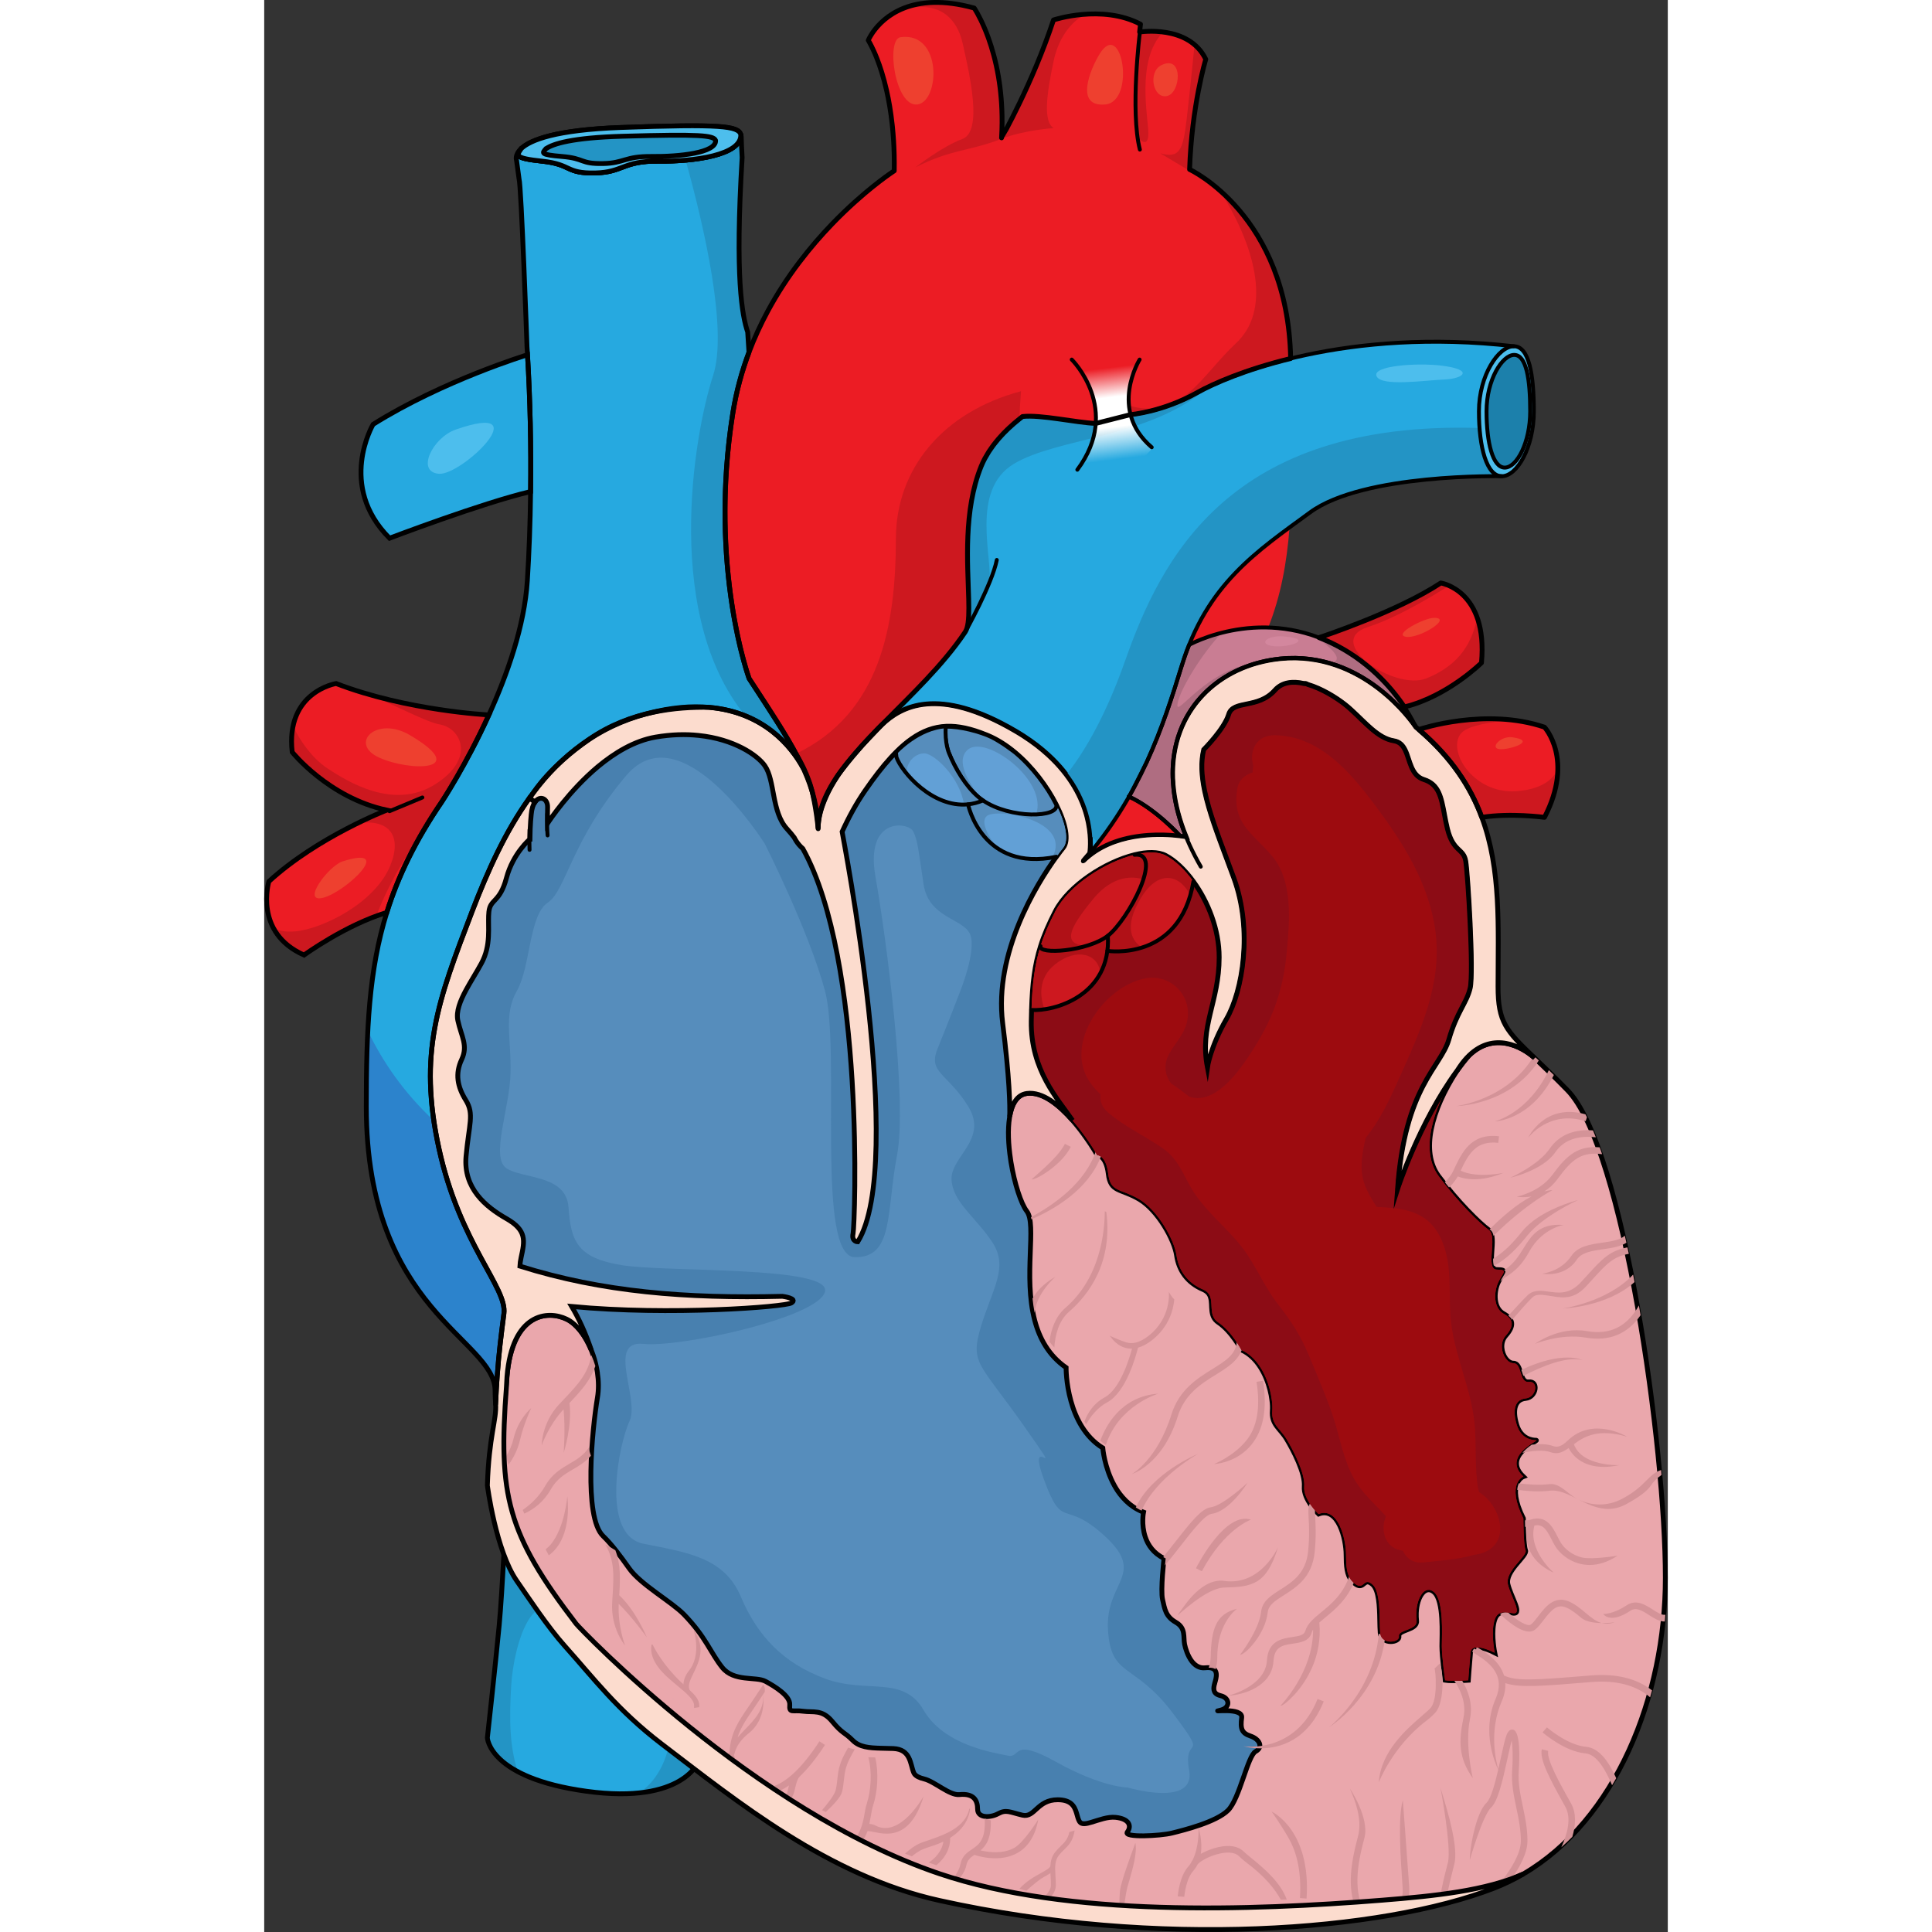 <?xml version="1.0" encoding="utf-8"?>
<!-- Created by: Science Figures, www.sciencefigures.org, Generator: Science Figures Editor -->
<svg version="1.1" id="Layer_1" xmlns="http://www.w3.org/2000/svg" xmlns:xlink="http://www.w3.org/1999/xlink" 
	 width="800px" height="800px" viewBox="0 0 290.717 400.165" enable-background="new 0 0 290.717 400.165"
	 xml:space="preserve">
<rect x="0" y="0" width="290.717" height="400.165" fill="#333333" stroke="none"/>
<g>
	<g>
		<path fill="#26A9E0" d="M90.951,356.514l-0.883,8.143c0,0-3.099,9.137-23.304,6.36c-20.216-2.77-20.543-11.078-20.543-11.078
			s1.629-14.676,2.45-23.313c0.674-7.232,1.358-22.155,1.704-30.909c1.74,5.876,4.5,12.48,8.882,18.757
			c2.269,3.242,5.238,7.013,8.883,11.077C74.053,342.138,81.723,349.479,90.951,356.514z"/>
		<g>
			<path fill="#2394C5" d="M68.14,335.552c-3.644-4.064-6.613-7.836-8.883-11.077c-4.382-6.278-7.142-12.882-8.882-18.757
				c-0.346,8.754-1.03,23.677-1.704,30.909c-0.821,8.637-2.45,23.313-2.45,23.313s0.156,3.713,6.296,7.002
				c-1.706-5.296-1.772-10.802-1.366-17.707c0.534-9.045,5.056-23.409,11.972-12.237c6.917,11.173,11.439,12.237,18.089,15.961
				c5.181,2.901,2.774,14.352-3.571,18.396c10.526-1.096,12.427-6.697,12.427-6.697l0.883-8.143
				C81.723,349.479,74.053,342.138,68.14,335.552z"/>
		</g>
		<path fill="none" stroke="#000000" stroke-linecap="round" stroke-linejoin="round" stroke-miterlimit="10" d="M90.951,356.514
			l-0.883,8.143c0,0-3.099,9.137-23.304,6.36c-20.216-2.77-20.543-11.078-20.543-11.078s1.629-14.676,2.45-23.313
			c0.674-7.232,1.358-22.155,1.704-30.909c1.74,5.876,4.5,12.48,8.882,18.757c2.269,3.242,5.238,7.013,8.883,11.077
			C74.053,342.138,81.723,349.479,90.951,356.514z"/>
	</g>
	<path fill="#4880AF" d="M209.986,340.173l-20.298-31.495l-14.9-3.947c-0.919-2.642-1.095-4.823-1.095-4.823
		c-3.73-2.308-5.627-6.238-6.593-9.705c-1.05-3.748-1.004-6.941-1.004-6.941c-3.603-2.509-5.526-6.031-6.52-9.86
		c-2.365-9.066,0.473-19.793-1.615-22.519c-1.206-1.57-2.554-5.73-3.283-10.179c-0.036-0.211-0.065-0.421-0.092-0.63
		c-0.075-0.497-0.139-0.997-0.196-1.496c-0.011-0.1-0.022-0.201-0.033-0.301c-0.048-0.446-0.087-0.891-0.119-1.333
		c-0.066-0.927-0.095-1.837-0.08-2.712c0.001-0.087,0.005-0.173,0.007-0.26c0.009-0.337,0.027-0.667,0.05-0.991
		c0.008-0.107,0.014-0.215,0.024-0.321c0.035-0.398,0.079-0.788,0.138-1.16c0.007-0.065,0.018-0.137,0.026-0.202
		c0-0.009,0-0.036,0-0.036c0.073-2.308-0.019-7.882-1.458-19.373c-1.806-14.438,6.977-28.705,11.128-34.432
		c-15.46,3.21-18.287-10.854-18.287-10.854c-7.398,0.748-13.774-6.732-14.832-9.769c-0.41,0.038-0.812,0.073-1.204,0.119
		c-1.688,1.842-3.439,4.104-5.309,6.823c-1.537,2.229-2.893,4.625-4.114,7.144c-1.26,0.683-5.757,2.904-10.472,2.664
		c-0.411-0.571-0.934-1.191-1.603-1.93c-0.241-0.265-0.452-0.552-0.651-0.848c-0.061-0.091-0.117-0.184-0.174-0.278
		c-0.135-0.221-0.262-0.448-0.38-0.681c-0.05-0.099-0.101-0.197-0.147-0.298c-0.141-0.305-0.271-0.617-0.388-0.938
		c-0.018-0.049-0.034-0.098-0.052-0.147c-0.109-0.312-0.208-0.63-0.299-0.952c-0.039-0.137-0.075-0.276-0.111-0.414
		c-0.059-0.225-0.115-0.451-0.168-0.678c-0.035-0.153-0.072-0.306-0.105-0.46c-0.043-0.2-0.084-0.401-0.125-0.601
		c-0.191-0.947-0.358-1.888-0.544-2.784c-0.001-0.006-0.002-0.012-0.004-0.018c0-0.002-0.001-0.004-0.001-0.006
		c-0.166-0.796-0.353-1.548-0.59-2.234c-0.006-0.018-0.012-0.036-0.019-0.053c0-0.001-0.001-0.002-0.001-0.003
		c-0.081-0.231-0.17-0.453-0.265-0.667c0-0.001-0.001-0.002-0.001-0.003c-0.035-0.077-0.068-0.156-0.104-0.231
		c0-0.001-0.001-0.001-0.001-0.002c-0.131-0.267-0.271-0.523-0.431-0.754c-1.559-2.227-6.394-5.518-13.718-6.276
		c-2.664-0.284-5.646-0.219-8.93,0.347c-4.388,0.757-8.483,3.256-11.949,6.137c-5.911,4.955-9.97,11.065-10.416,11.74
		c-0.019-1.104-0.01-2.225,0.017-3.373c0.037-1.798-1.588-2.509-2.619-1.049c-0.373,0.538-0.673,1.377-0.774,2.571
		c0,0-0.004,0.032-0.01,0.095c-0.046,0.436-0.232,2.348-0.263,5.014c0,0-3.486,2.891-4.862,8.054
		c-1.378,5.171-3.34,4.259-3.631,6.996c-0.119,1.112-0.046,2.417-0.054,3.859c-0.01,1.679-0.137,3.529-0.849,5.407
		c-0.173,0.456-0.384,0.921-0.63,1.378c-0.957,1.778-2.188,3.685-3.192,5.537c-1.222,2.271-2.097,4.478-1.705,6.321
		c0.719,3.338,2.161,5.163,0.792,8.089c-1.368,2.929-0.912,5.592,0.868,8.447c1.769,2.855,0.655,4.899,0.045,11.584
		c-0.601,6.687,4.104,10.49,8.356,12.925c4.249,2.427,3.813,4.561,3.045,8.055c-0.757,3.493,0.155,4.56,2.592,4.56
		c0.596,0,1.144-0.009,1.655-0.003l6.187,10.688c-1,11.547-2.295,29.522-1.353,36.226c1.434,10.206,32.528,45.392,49.33,54.73
		c16.802,9.338,56.137,24.184,79.307,19.46c23.17-4.724,31.186-19.46,31.186-19.46L209.986,340.173z"/>
	<path fill="#EAA7AC" stroke="#000000" stroke-miterlimit="10" d="M269.923,225.799c-2.563-2.619-4.699-4.662-6.468-6.35
		c-0.099-0.099-0.2-0.19-0.309-0.292c-2.7-2.444-8.465-5.472-13.573-0.556c-0.876,1.012-1.707,2.079-2.499,3.174
		c-0.027,0.018-0.045,0.045-0.057,0.064c-5.299,8.189-7.524,16.672-3.775,21.745c3.877,5.244,8.502,9.805,10.407,11.174
		c1.908,1.368-0.83,8.209,1.679,8.209c2.509,0,1.14,0.684,0.228,2.736c-0.913,2.053-0.913,5.245,1.14,6.385
		c2.053,1.141,2.28,2.508,0.456,4.561c-0.639,0.72-0.858,1.632-0.794,2.517c0.12,1.641,1.204,3.184,2.391,3.184
		c1.823,0,1.14,4.104,3.192,3.877c2.053-0.228,1.596,3.192-0.684,3.42c-2.234,0.219-2.717,2.407-1.878,5.281
		c0.018,0.063,0.034,0.128,0.054,0.192c0.913,2.964,3.257,3.192,4.022,3.192c0.402,0-1.613,0.883-2.946,2.344
		c-1.213,1.33-1.869,3.128,0.293,5.181c0,0-3.649,1.368,0,8.665c0,0,0,5.472,0.456,6.613c0.456,1.139-4.332,4.304-3.648,7.059
		c0.647,2.59,2.909,5.974,1.258,5.974c-0.1,0-0.219-0.009-0.346-0.035c-2.282-0.456-3.421-0.228-3.877,2.28
		c-0.455,2.508,0.228,5.929,0.228,5.929s-4.789-2.508-5.017,0c-0.228,2.508-0.456,5.7-0.456,5.7s-3.42,0.228-4.788,0
		c0,0-0.684-4.788-0.684-7.069c0-2.28,0.456-9.348-1.596-11.173c-1.779-1.587-3.566,0.839-3.703,4.295c0,0.009,0,0.038,0,0.038
		c-0.019,0.51,0,1.048,0.055,1.595c0.209,1.971-3.878,1.823-3.649,3.192c0.228,1.369-3.649,1.824-3.877-0.684
		c-0.066-0.693-0.073-1.642-0.101-2.691v-0.009c-0.045-2.764-0.172-6.201-1.495-7.342c-1.825-1.587-1.679,1.121-3.421,0
		c-1.423-0.92-1.89-2.299-2.016-4.498c-0.027-0.501-0.037-1.047-0.037-1.649c0-3.192-1.595-10.033-5.7-8.437
		c0,0-3.193-2.964-2.964-5.7c0.228-2.736-2.281-7.526-3.649-9.805c-1.368-2.28-3.192-2.964-2.965-5.929
		c0.046-0.594,0.02-1.351-0.101-2.208c-0.081-0.648-0.208-1.359-0.399-2.089c-0.803-3.155-2.62-6.759-5.884-8.244
		c0,0-2.052-3.877-4.789-5.701c-1.934-1.295-1.13-3.502-1.632-5.163c0,0,0,0,0-0.009c-0.2-0.684-0.63-1.269-1.56-1.67
		c-3.192-1.368-5.017-3.876-5.473-7.068c-0.456-3.192-3.876-9.349-7.753-11.63c-3.876-2.281-5.929-1.368-6.385-5.245
		c-0.455-3.877-2.282-3.877-2.282-3.877s-0.938-1.66-2.452-3.795c0-0.009-0.009,0-0.009,0c-0.758-1.067-1.669-2.253-2.672-3.402
		c-2.736-3.129-6.203-6.011-9.459-5.573c-2.016,0.264-3.102,2.153-3.559,4.79c0,0,0,0.017,0,0.027
		c-0.008,0.064-0.019,0.136-0.026,0.202c-0.393,2.47-0.247,5.563,0.209,8.574c0.027,0.208,0.056,0.419,0.092,0.63
		c0.729,4.45,2.077,8.61,3.283,10.179c2.089,2.727-0.75,13.453,1.615,22.519c0.994,3.83,2.917,7.352,6.52,9.86
		c0,0-0.045,3.192,1.004,6.941c0.966,3.467,2.863,7.397,6.593,9.705c0,0,0.319,4.014,2.39,7.754c0.22,0.4,0.456,0.792,0.72,1.184
		c0.31,0.447,0.648,0.895,1.022,1.315c0.847,0.974,1.878,1.842,3.11,2.499c0.382,0.208,0.775,0.392,1.194,0.547
		c0,0-0.51,2.535,0.365,5.134c0.557,1.669,1.688,3.366,3.885,4.443c0,0-0.758,6.539-0.303,8.519c0.457,1.97,0.614,3.493,2.738,4.707
		c2.125,1.221,1.524,3.045,1.824,4.56c0.174,0.866,0.648,2.427,1.523,3.558c0.666,0.839,1.56,1.439,2.736,1.312
		c2.737-0.309,2.426,1.568,2.125,2.681c-0.036,0.12-0.073,0.256-0.109,0.384c-0.009,0.055-0.028,0.099-0.038,0.154
		c0,0,0,0-0.009,0.009c-0.256,0.959-0.428,2.026,0.941,2.463c0.091,0.036,0.182,0.055,0.281,0.082
		c1.97,0.456,2.124,2.582-0.155,3.038c-2.281,0.456,4.829-0.758,4.527,1.523c-0.3,2.28,0,3.192,1.825,3.803
		c1.823,0.602,2.736,2.28,1.066,3.192c-1.678,0.913-3.282,9.762-5.718,12.198c-2.437,2.426-9.16,4.1-11.595,4.702
		c-2.436,0.611-10.172,1-9.26-0.214c0.911-1.213,0.456-2.736-2.435-3.036c-1.622-0.173-3.484,0.564-4.971,1.004
		c0,0.009,0,0.009,0,0.009c-1.149,0.338-2.07,0.503-2.472-0.099c-0.62-0.931-0.538-2.71-1.76-3.752
		c-0.575-0.482-1.432-0.81-2.8-0.81c-4.261,0-4.717,3.794-7.297,3.192c-2.591-0.611-3.349-1.221-5.016-0.31
		c-1.679,0.913-4.262,0.913-4.262-0.911c0-1.825-0.756-3.34-3.792-3.038c-2.016,0.199-5.152-2.736-7.27-3.237
		c-0.95-0.228-1.687-0.566-2.035-1.058c-0.054-0.074-0.091-0.146-0.129-0.228c-0.756-1.824-0.6-4.861-4.249-5.016
		c-0.904-0.038-1.761-0.046-2.563-0.065c-2.454-0.064-4.423-0.228-5.802-1.606c-1.823-1.824-2.135-1.347-4.26-3.929
		c-2.125-2.58-3.893-1.824-6.046-2.125c-2.164-0.309-2.92,0.499-2.764-1.326c0.144-1.823-3.048-3.794-5.018-4.862
		c-1.979-1.067-6.539,0.156-8.975-2.89c-2.426-3.038-3.339-6.23-7.899-10.946c-2.563-2.645-8.989-6.211-11.344-9.533
		c-1.831-2.581-3.63-5.007-5.426-6.73c-4.104-3.951-2.241-22.277-1.172-28.662c0.282-1.678,0.256-3.467-0.009-5.227
		c0,0-0.009,0,0-0.009c-0.74-4.908-3.348-9.577-6.375-11.027c-3.904-1.889-11.257-1.287-12.352,11.884
		c-0.053,0.666-1.56,17.985-1.578,18.715c-0.411,13.808,7.514,26.525,16.37,36.44c0.904,1.004,1.778,1.871,2.599,2.573
		c8.939,7.598,33.921,34.305,72.176,47.229c26.744,9.03,64.52,8.163,91.005,5.662c11.337-1.07,22.131-4.147,29.929-7.576
		c19.11-11.174,29.425-36.722,29.425-61.34C290.217,299.681,281.551,237.657,269.923,225.799z"/>
	<path fill="#D49398" d="M167.07,237.53l-1.224-0.612c-1.595,3.191-7.148,7.366-6.848,7.366c0.054,0,0.114-0.005,0.177-0.014
		C160.393,244.089,165.279,241.116,167.07,237.53z M173.356,239.393c-0.275-0.132-0.471-0.136-0.471-0.136s-0.212-0.374-0.586-0.979
		c-2.166,6.745-8.857,11.349-13.485,13.821c0.036,0.142,0.067,0.292,0.096,0.447C163.711,250.474,170.746,246.367,173.356,239.393z
		 M160.324,376.868c0,0-2.991,4.752-4.916,5.84c-2.433,1.373-5.429,0.946-7.037,0.554c1.181-0.996,2.244-2.577,2.116-6.234
		c-0.479-0.118-0.901-0.236-1.26-0.335c0.253,4.381-1.205,5.374-2.62,6.326c-1.011,0.679-2.055,1.381-2.395,3.08
		c-0.24,1.196-0.979,2.356-1.846,3.375c0.315,0.103,0.626,0.205,0.943,0.308c1.009-0.961,1.853-2.117,2.118-3.439
		c0.221-1.104,0.852-1.603,1.661-2.153c0.669,0.22,2.35,0.705,4.339,0.705c1.47,0,3.098-0.267,4.584-1.104
		C158.276,382.512,159.727,380.184,160.324,376.868z M165.933,270.906c-2.095,1.813-2.968,4.521-3.294,6.983
		c0.308,0.412,0.64,0.811,1.007,1.19c0.185-2.509,0.893-5.499,3.011-7.341c4.371-3.802,9.069-10.404,7.767-20.704
		c-0.114-0.05-0.221-0.101-0.324-0.152C174.085,255.226,173.15,264.662,165.933,270.906z M136.584,372.031
		c0,0-4.812,8.759-9.96,6.093c-0.431-0.223-0.872-0.335-1.286-0.343c0.105-0.497,0.193-0.99,0.275-1.465
		c0.148-0.863,0.289-1.678,0.52-2.396c0.894-2.777,1.196-6.668,0.424-9.908c-0.054-0.003-0.1-0.012-0.157-0.014
		c-0.438-0.019-0.863-0.031-1.277-0.039c0.826,3.038,0.554,6.91-0.292,9.541c-0.261,0.811-0.421,1.712-0.565,2.585
		c-0.291,1.764-0.837,3.165-1.46,4.277c0.448,0.202,0.889,0.405,1.341,0.604c0.335-0.534,0.594-1.1,0.792-1.683
		c0.246-0.055,0.939,0.086,1.413,0.182c0.725,0.149,1.622,0.331,2.597,0.331C131.516,379.795,134.628,378.529,136.584,372.031z
		 M101.768,351.338c-0.49,0.753-0.967,1.448-1.422,2.109c-2.069,3.014-3.703,5.402-3.967,9.374c-0.05,0.212-0.127,0.411-0.223,0.597
		c0.465,0.296,0.937,0.593,1.415,0.892c-0.168-0.379-0.258-0.678-0.264-0.822c0.052-0.143,0.113-0.28,0.148-0.434
		c0.32-1.383,1.408-2.879,2.917-4.067c3.821-3.011,2.95-7.967,2.95-7.967c0.317,3.008-1.745,5.141-3.74,7.202
		c-0.541,0.56-1.071,1.108-1.543,1.663c0.652-2.058,1.791-3.743,3.213-5.814c0.46-0.67,0.942-1.372,1.437-2.133
		c0.351-0.539,0.68-1.039,0.988-1.508c-0.001-0.159,0.002-0.312,0.014-0.452c0.028-0.35-0.101-0.709-0.331-1.062
		C102.889,349.626,102.36,350.428,101.768,351.338z M120.404,362.956l-0.182,0.338c-1.184,2.198-1.354,3.779-1.519,5.309
		c-0.079,0.741-0.154,1.441-0.345,2.209c-0.217,0.88-1.423,2.491-2.817,4.126c0.256,0.129,0.508,0.257,0.765,0.386
		c1.642-1.523,3.12-3.131,3.381-4.184c0.211-0.858,0.295-1.638,0.376-2.391c0.158-1.463,0.307-2.844,1.363-4.807l0.183-0.34
		c0.215-0.398,0.456-0.849,0.712-1.3c-0.492-0.074-0.955-0.177-1.388-0.324C120.757,362.298,120.582,362.625,120.404,362.956z
		 M196.75,303.236c0.189-0.007,4.633-0.226,7.706-3.971c2.517-3.069,3.335-7.533,2.429-13.271l-1.352,0.214
		c0.84,5.324,0.127,9.42-2.122,12.174C200.738,301.653,196.75,303.236,196.75,303.236z M225.772,327.597
		c-0.411-0.421-0.703-0.919-0.905-1.511c-1.236,3.996-3.825,6.127-5.911,7.836c-1.539,1.263-2.867,2.352-3.314,3.863
		c-0.265,0.887-1.208,1.07-2.727,1.295c-2.104,0.311-4.985,0.736-5.23,4.863c-0.323,5.436-8.047,7.287-8.047,7.287
		c3.118-0.163,9.096-1.878,9.413-7.205c0.178-3.019,1.98-3.283,4.064-3.592c1.553-0.23,3.313-0.491,3.837-2.259
		c0.064-0.22,0.169-0.431,0.293-0.638c0.082,8.81-6.774,15.778-6.774,15.778c0.842,0,3.03-2.434,3.052-2.458
		c2.179-2.436,5.684-7.57,5.014-14.789c0.386-0.346,0.818-0.703,1.287-1.088C221.853,333.314,224.319,331.263,225.772,327.597z
		 M202.884,361.693c0.039,0.012,1.445,0.431,3.479,0.431c3.794,0,9.769-1.456,13.091-9.72l-1.27-0.51
		C213.564,363.393,202.884,361.693,202.884,361.693z M231.537,338.464l-0.672-0.057c-1.04,12.029-10.214,19.28-10.306,19.353
		c0,0,10.033-6.261,11.562-18.275C231.837,339.243,231.627,338.906,231.537,338.464z M88.966,337.564
		c-0.011,0.003-0.021,0.006-0.031,0.009c0.232,0.729,1.561,5.371-0.98,8.501c-0.688,0.849-1.083,1.836-1.118,2.797
		c-0.198-0.185-0.398-0.368-0.6-0.562c-3.48-3.345-5.214-6.513-5.762-7.631c-0.087-0.019-0.174-0.038-0.26-0.058
		c-0.57,3.609,2.692,6.322,5.339,8.514c1.794,1.485,3.487,2.887,3.483,4.095c-0.001,0.175,0,0.354,0.001,0.531
		c0.355-0.051,0.709-0.103,1.072-0.158c0-0.123-0.001-0.244-0.001-0.369c0.005-1.159-0.882-2.149-2.055-3.245l0.045-0.021
		c-0.402-0.917,0.164-2.078,0.821-3.424C90.07,344.183,91.493,341.249,88.966,337.564z M178.888,279.286
		c0.233,0.036,0.468,0.054,0.705,0.054c0.051,0,0.104-0.006,0.155-0.008c-0.56,2.101-2.472,8.387-5.685,10.111
		c-2.338,1.255-3.549,3.317-4.177,4.998c0.111,0.193,0.227,0.383,0.348,0.572c0.852-1.501,2.271-3.43,4.371-4.557
		c3.973-2.132,6.016-9.822,6.379-11.317c0.933-0.259,1.893-0.768,2.875-1.535c3.588-2.799,4.455-6.397,4.638-8.46
		c-0.44-0.461-0.808-0.971-1.105-1.527l-0.023,0.003c0.023,0.219,0.498,5.399-4.217,9.08c-1.479,1.153-2.857,1.646-4.091,1.453
		c-1.114-0.171-3.921-1.487-3.921-1.487C176.187,278.183,177.448,279.066,178.888,279.286z M206.49,333.811
		c-0.418,3.845-4.366,8.937-4.366,8.937c1.07,0,5.234-4.258,5.726-8.788c0.165-1.534,1.566-2.422,3.338-3.548
		c2.614-1.66,5.869-3.728,6.39-8.935c0.33-3.303,0.2-5.548,0.117-7.032c-0.053-0.921-0.084-1.531-0.014-1.982
		c-0.308-0.377-0.643-0.832-0.948-1.331c-0.55,0.837-0.491,1.879-0.405,3.391c0.088,1.529,0.206,3.624-0.112,6.82
		c-0.454,4.544-3.275,6.336-5.763,7.916C208.538,330.473,206.726,331.623,206.49,333.811z M274.721,347.031
		c-11.777,0.973-15.385,1.203-17.921,0.014c-0.924-3.041-3.856-4.825-5.249-5.668c-0.076-0.048-0.155-0.096-0.233-0.142
		c-0.087,0.01-0.175,0.017-0.256,0.038c0.018,0.115,0.009,0.244-0.055,0.374l-0.363-0.177c-0.206,0.148-0.351,0.369-0.414,0.683
		c0.179,0.129,0.388,0.257,0.613,0.395c3.238,1.959,6.269,4.599,4.209,9.337c-2.945,6.772-0.114,13.312,0.542,14.663
		c-0.671,2.899-1.517,6.004-2.42,6.853c-2.317,2.173-3.577,10.147-3.457,11.83c0,0,2.601-9.15,4.393-10.833
		c1.387-1.302,2.32-5.196,3.397-10.15c0.317-1.467,0.623-2.87,0.888-3.776c0.177,1.202,0.284,3.359,0.089,6.127
		c-0.199,2.812,0.343,5.373,0.866,7.85c0.458,2.165,0.932,4.404,0.932,6.855c0,2.686-2.184,6.095-4.316,8.768
		c0.774-0.24,1.534-0.492,2.273-0.76c1.827-2.565,3.411-5.514,3.411-8.008c0-2.596-0.488-4.905-0.96-7.138
		c-0.528-2.494-1.027-4.85-0.842-7.471c0.131-1.885,0.441-8.068-1.174-8.438c-0.556-0.134-1.004,0.24-1.344,1.091
		c-0.351,0.875-0.726,2.606-1.16,4.608c-0.166,0.767-0.353,1.625-0.555,2.499c-0.456-1.542-2.01-7.814,0.692-14.027
		c0.618-1.42,0.818-2.681,0.759-3.81c2.98,0.993,7.478,0.626,17.767-0.223c5.183-0.424,9.275,0.636,12.225,3.156
		c0.137-0.475,0.271-0.952,0.4-1.432C284.276,347.635,280.005,346.593,274.721,347.031z M237.1,390.026
		c-0.347-5.036-1.263-17.17-1.263-17.17c-1.043,3.554-0.477,11.804-0.101,17.264l0.051,0.75c0.063,0.93-0.009,1.782-0.166,2.552
		c0.469-0.026,0.936-0.057,1.401-0.089c0.132-0.786,0.191-1.635,0.13-2.556L237.1,390.026z M243.632,370.241
		c0,0,2.336,12.413,1.541,15.549l-0.228,0.896c-0.52,2.031-1.045,4.096-1.315,5.999c0.476-0.062,0.944-0.127,1.413-0.197
		c0.275-1.722,0.752-3.606,1.227-5.462l0.23-0.901c0.887-3.505-1.368-10.9-2.451-14.454
		C243.853,371.035,243.655,370.38,243.632,370.241z M202.797,383.432c-1.12-1.069-2.933-1.36-5.232-0.835
		c-1.173,0.266-2.499,0.777-3.572,1.378c0.408-2.657-0.422-5.211-0.473-5.366c0,0,0.198,3.88-1.255,6.699
		c-0.117,0.15-0.209,0.299-0.264,0.444l0.012,0.004c-0.187,0.305-0.389,0.6-0.623,0.864c-1.3,1.465-1.927,3.842-2.182,6.166
		c0.454,0.033,0.903,0.058,1.357,0.089c0.236-2.071,0.781-4.144,1.85-5.348c0.368-0.415,0.662-0.864,0.895-1.329
		c0.26-0.465,2.228-1.772,4.69-2.296c1.008-0.217,2.854-0.434,3.854,0.521c0.457,0.436,1.048,0.969,1.786,1.521
		c3.702,2.778,5.766,5.418,6.922,7.535c0.413-0.004,0.818-0.021,1.231-0.027c-1.294-3.648-4.867-6.585-7.287-8.567
		C203.812,384.322,203.215,383.834,202.797,383.432z M225.108,371.037c0.599,1.386,2.421,5.604,1.453,9.287
		c-0.847,3.216-2.239,8.539-1.034,13.295c0.476,0.007,0.96,0.022,1.431,0.024c-1.289-4.506,0.095-9.812,0.926-12.972
		c1.089-4.139-3.006-10.217-3.006-10.217C224.898,370.537,224.979,370.74,225.108,371.037z M159.14,268.961
		c0.103,0.99,0.24,1.974,0.433,2.949c0.382-4.122,4.292-7.434,4.292-7.434C163.687,264.566,160.722,266.119,159.14,268.961z
		 M265.955,362.65l-1.327-0.331c-0.519,2.072,1.593,6.062,4.869,11.914c1.33,2.374,0.375,5.728-0.829,8.383
		c0.777-0.698,1.541-1.413,2.278-2.165c0.684-2.34,0.884-4.853-0.254-6.886C268.392,369.458,265.529,364.35,265.955,362.65z
		 M273.757,361.802c-3.809-0.336-8.033-3.981-8.075-4.018l-0.9,1.031c0.186,0.163,4.598,3.975,8.855,4.349
		c2.469,0.218,4.287,3.656,5.541,6.594c0.291-0.479,0.58-0.961,0.86-1.45C278.643,365.225,276.691,362.061,273.757,361.802z
		 M164.972,382.386c-0.362,0.353-0.737,0.717-1.109,1.182c-0.722,0.902-0.968,1.848-1.028,2.866h-0.003
		c0.008,0.446-0.906,0.95-1.966,1.533c-1.301,0.715-3.004,1.659-4.45,3.243c0.485,0.137,0.963,0.28,1.45,0.414
		c1.296-1.174,2.635-2.297,3.489-2.768c0.563-0.309,1.074-0.594,1.488-0.891c0.01,0.187,0.02,0.377,0.032,0.569
		c0.036,0.615,0.074,1.25,0.074,1.946c0,0.683-0.484,1.466-1.122,2.204c0.343,0.088,0.688,0.172,1.031,0.258
		c0.645-0.684,1.107-1.504,1.107-2.463c0-0.726-0.039-1.376-0.076-2.006c-0.106-1.79-0.183-3.084,0.767-4.27
		c0.333-0.417,0.685-0.759,1.025-1.089c0.946-0.92,1.846-1.801,2.176-3.969c-0.37,0.089-0.735,0.197-1.086,0.308
		C166.447,380.946,165.776,381.606,164.972,382.386z M62.779,309.936c0,0-0.492,6.412-3.439,9.979
		c-0.256,0.311-0.627,0.648-1.055,0.995c0.217,0.415,0.436,0.828,0.655,1.24c0.533-0.389,1.021-0.839,1.455-1.362
		C63.725,316.756,62.818,310.214,62.779,309.936z M63.923,304.357c1.289-0.754,2.601-1.528,3.739-2.83
		c-0.18-0.538-0.333-1.087-0.459-1.648c-1.112,1.619-2.512,2.444-3.97,3.297c-1.797,1.051-3.652,2.137-5.084,4.669
		c-1.254,2.221-3.034,3.813-4.604,4.896c0.105,0.257,0.216,0.515,0.325,0.772c1.842-0.847,3.972-2.343,5.471-4.994
		C60.589,306.309,62.209,305.36,63.923,304.357z M62.022,300.942c0.075-0.236,1.799-5.711,1.207-10.346
		c2.388-2.522,4.343-4.678,5.358-7.653c-0.235-0.78-0.514-1.535-0.83-2.256c-0.65,3.805-2.789,6.084-5.739,9.198l-0.918,0.971
		c-3.585,3.825-3.626,8.311-3.626,8.5c0,0,1.397-4.065,4.533-7.462C62.403,296.06,62.022,300.942,62.022,300.942z M79.243,339.125
		c-0.093-0.229-2.283-5.535-5.709-8.712c0.215-3.466,0.332-6.374-0.797-9.308c-0.681-0.448-1.379-0.848-2.083-1.199
		c1.941,3.336,1.762,6.457,1.496,10.738l-0.081,1.334c-0.297,5.234,2.549,8.702,2.67,8.847c0,0-1.535-4.015-1.308-8.633
		C76.404,335.134,79.243,339.125,79.243,339.125z M51.64,297.986c-0.292,1.242-0.832,2.511-1.533,3.654
		c0.149,0.585,0.31,1.176,0.479,1.771c1.123-1.512,1.966-3.323,2.386-5.112c0.847-3.609,2.343-6.653,2.343-6.653
		C55.206,291.737,52.601,293.905,51.64,297.986z M146.213,374.62c-0.051,0.002-0.104,0.002-0.155,0.002
		c-0.846,3.913-5.181,5.409-8.434,6.524c-0.612,0.209-1.177,0.403-1.662,0.594c-1.072,0.42-2.194,1.245-3.243,2.194
		c0.479,0.187,0.953,0.376,1.437,0.561c0.774-0.648,1.564-1.189,2.306-1.48c0.469-0.185,1.007-0.393,1.605-0.573
		c0.981-0.298,1.843-0.638,2.605-1.004c-0.137,1.04-0.749,2.815-3.027,4.347c0.518,0.189,1.046,0.369,1.569,0.552
		c2.737-2.227,2.901-4.767,2.859-5.668C145.285,378.644,146.058,376.11,146.213,374.62z M116.151,361.416l-1.149-0.745
		c-3.517,5.426-6.914,8.622-9.992,9.459c0.518,0.293,1.036,0.587,1.564,0.88c0.674-0.293,1.379-0.685,2.118-1.199
		c-0.072,0.293-0.144,0.599-0.218,0.92c-0.087,0.374-0.18,0.767-0.28,1.166c0.347,0.187,0.69,0.376,1.041,0.564
		c0.27-0.525,0.478-1.014,0.571-1.42c0.31-1.34,0.603-2.606,1.058-3l-0.01-0.01C112.493,366.47,114.262,364.331,116.151,361.416z
		 M187.902,292.984c-2.911,9.341-8.128,12.294-8.179,12.319c0,0,6.357-1.875,9.485-11.914c1.451-4.656,4.864-6.772,7.875-8.641
		c2.427-1.506,4.736-2.939,5.494-5.455c-0.165-0.285-0.435-0.736-0.794-1.271l-0.338-0.033c-0.25,2.598-2.383,3.922-5.082,5.597
		C193.306,285.482,189.505,287.841,187.902,292.984z M271.977,310.473c1.947,0.987,4.066,2.062,6.399,2.062
		c1.175,0,2.405-0.275,3.693-0.969c2.698-1.458,4.41-2.731,5.24-4.002c0.547-0.842,1.347-1.532,2.113-2.06
		c-0.032-0.34-0.063-0.678-0.094-1.021c-1.228,0.377-2.052,1.178-2.988,2.113c-1.069,1.071-2.4,2.403-4.922,3.765
		C278.204,312.096,274.861,311.935,271.977,310.473z M273.937,275.703c-5.739-0.998-10.532,2.498-10.733,2.647
		c0,0,5.325-2.207,10.498-1.299c4.862,0.845,8.677-0.719,11.383-4.639c-0.117-0.675-0.235-1.349-0.355-2.02
		C282.281,274.798,278.745,276.545,273.937,275.703z M283.832,265.549c-0.101-0.517-0.202-1.034-0.303-1.548
		c-5.326,5.7-14.447,7.002-14.549,7.016C268.98,271.016,278.041,270.759,283.832,265.549z M266.169,307.403
		c-2.016,0.244-4.32,0.089-6.312-0.168c-0.16,0.358-0.284,0.796-0.327,1.347c2.107,0.28,4.591,0.45,6.803,0.178
		c1.836-0.216,3.68,0.718,5.643,1.714C269.917,309.428,268.405,307.125,266.169,307.403z M263.18,337.57
		c0.638-0.478,1.208-1.226,1.813-2.017c1.602-2.1,2.796-3.412,4.71-2.585c1.143,0.495,2.13,1.324,3.085,2.125
		c0.996,0.839,2.76,1.064,4.259,1.082c-1.203-0.316-2.222-1.156-3.381-2.13c-1.029-0.865-2.095-1.759-3.421-2.334
		c-3.034-1.316-4.947,1.185-6.34,3.011c-0.545,0.714-1.059,1.39-1.547,1.755c-0.69,0.516-2.788-0.767-4.779-2.539
		c-0.67-0.037-1.2,0.062-1.61,0.376c1.397,1.341,4.067,3.626,6.033,3.626C262.436,337.941,262.836,337.829,263.18,337.57z
		 M273.04,322.612c-2.187-0.478-3.755-1.917-4.433-3.005c-0.256-0.41-0.492-0.873-0.743-1.366c-0.972-1.911-2.306-4.535-5.544-3.487
		c-0.379,0.123-0.778,0.163-1.184,0.142c0.001,0.311,0.008,0.784,0.021,1.345c0.149,0.006,0.298,0.013,0.448,0.006
		c-0.401,2.11-0.495,6.777,5.505,9.508c0,0-5.414-4.637-4.023-9.775c1.769-0.391,2.526,0.852,3.559,2.882
		c0.253,0.496,0.513,1.009,0.799,1.468c0.82,1.313,2.699,3.049,5.303,3.618c0.595,0.13,1.194,0.195,1.797,0.195
		c1.9,0,3.835-0.644,5.773-1.923C280.319,322.221,275.135,323.07,273.04,322.612z M279.72,336.016c0,0-1.211,0.178-2.673,0.159
		C277.828,336.38,278.686,336.368,279.72,336.016z M274.101,264.072c-0.426,0.467-0.885,0.971-1.387,1.513
		c-2.354,2.544-4.535,2.24-6.645,1.947c-1.56-0.22-3.173-0.441-4.434,0.791c-0.922,0.901-2.42,2.517-3.942,4.196
		c0.355,0.267,0.607,0.551,0.779,0.85c1.609-1.871,3.217-3.687,4.162-4.611c0.745-0.728,1.687-0.639,3.288-0.414
		c2.229,0.311,4.959,1.24,7.798-1.829c0.503-0.545,0.966-1.052,1.394-1.522c2.974-3.267,4.272-4.682,7.53-5.296
		c-0.095-0.448-0.191-0.892-0.288-1.336C278.667,259.069,277.123,260.751,274.101,264.072z M254.864,232.268
		c0.326-0.009,7.544-0.336,12.252-9.606c-0.355-0.347-0.703-0.685-1.035-1.01C261.734,230.665,254.864,232.268,254.864,232.268z
		 M270.728,260.146c-2.181,3.272-5.996,3.657-6.035,3.661c0,0,4.619,0.93,7.174-2.902c1.013-1.522,3.189-1.835,5.49-2.165
		c1.723-0.247,3.476-0.515,4.788-1.335c-0.109-0.488-0.218-0.973-0.329-1.456c-1.045,0.907-2.802,1.172-4.654,1.438
		C274.665,257.746,272.081,258.116,270.728,260.146z M247.217,243.669c0.665,0.259,1.818,0.587,3.424,0.587
		c1.582,0,3.603-0.317,6.027-1.326c0,0-5.421,1.187-8.853-0.454c1.619-3.448,3.192-6.297,7.788-5.767l0.154-1.36
		c-5.839-0.665-7.671,3.304-9.46,7.138c-0.42,0.903-1.044,1.7-1.743,2.39c0.282,0.363,0.565,0.72,0.852,1.074
		C246.096,245.282,246.729,244.523,247.217,243.669z M287.607,333.383c-1.529-0.981-3.434-2.204-5.403-0.892
		c-2.898,1.93-4.866,1.8-4.866,1.8c0.15,0.216,1.582,2.034,5.625-0.661c1.142-0.759,2.237-0.165,3.904,0.907
		c1.01,0.648,2.049,1.314,3.116,1.314c0.035,0,0.07-0.005,0.106-0.007c0.047-0.465,0.088-0.93,0.127-1.395
		C289.511,334.596,288.589,334.013,287.607,333.383z M243.435,344.586l-0.966,0.969c-0.072-0.072-0.099-0.134-0.099-0.134
		c0.297,0.715,0.727,6.625-0.77,8.323c-0.34,0.384-0.987,0.945-1.739,1.594c-3.216,2.781-8.599,7.433-8.998,13.828
		c0,0,2.844-7.462,9.893-12.792c0.866-0.655,1.471-1.271,1.872-1.726C244.584,352.431,244.201,345.348,243.435,344.586z
		 M266.842,243.31c-2.679,3.666-7.476,4.562-7.476,4.562c0.035-0.039,0.148,0.011,0.268,0.022c0.284,0.03,0.698,0.07,1.205,0.07
		c0.484,0,1.055-0.04,1.675-0.165c-3.104,1.586-6.259,4.369-8.702,6.833c0.057,0.042,0.119,0.093,0.171,0.13
		c0.346,0.246,0.534,0.676,0.635,1.206c6.799-6.709,12.211-9.457,12.211-9.457c-0.553,0.019-1.124,0.117-1.703,0.268
		c0.949-0.578,1.915-1.426,2.819-2.663c2.991-4.091,4.95-5.595,9.169-5.054c-0.169-0.484-0.338-0.958-0.508-1.424
		C272.129,237.276,269.838,239.209,266.842,243.31z M257.74,264.102c2.113-1.376,3.347-3.174,4.275-4.855
		c2.678-4.85,7.111-5.527,7.111-5.527c-5.038-0.406-6.683,2.245-8.274,4.805c-0.983,1.583-2.001,3.22-3.858,4.43
		c-0.067,0.043-0.123,0.088-0.187,0.131c0.71,0.247-0.082,0.931-0.767,2.307C256.534,264.956,257.096,264.52,257.74,264.102z
		 M189.781,320.219c2.481-3.18,5.049-6.469,6.434-6.659c3.758-0.519,7.305-6.201,7.455-6.444c0,0-5.048,4.73-7.641,5.088
		c-1.844,0.254-3.985,2.891-7.326,7.172c-0.715,0.917-1.589,2.008-2.497,3.131c0.167,0.096,0.329,0.195,0.509,0.283
		c0,0-0.069,0.583-0.149,1.444C187.64,322.957,188.717,321.581,189.781,320.219z M266.288,237.882
		c-2.379,3.475-8.117,6.02-8.175,6.046c0,0,6.7-1.473,9.305-5.273c2.029-2.961,5.371-3.439,8.394-3.093
		c-0.197-0.491-0.394-0.968-0.591-1.432C271.241,233.845,268.186,235.112,266.288,237.882z M173.175,298.422
		c0.36,0.309,0.748,0.594,1.152,0.865c2.643-8.201,10.88-10.632,10.88-10.632C177.411,289.226,174.251,295.437,173.175,298.422z
		 M260.385,283.737c0.141,0.407,0.265,0.847,0.414,1.247c4.011-2.083,9.039-4.108,12.242-3.261
		C273.041,281.723,269.095,279.613,260.385,283.737z M198.868,327.448c-4.564-0.634-8.058,4.838-9.192,6.394
		c-0.123,0.168-0.209,0.29-0.259,0.346l-0.208,0.319c-0.066,0.316,5.76-5.603,9.69-5.692c5.658-0.129,8.72-0.558,11.088-8.347
		C209.986,320.469,206.45,328.502,198.868,327.448z M192.99,324.823l1.22,0.621c4.71-8.814,10.169-10.689,10.169-10.689
		C199.167,313.059,193.607,323.613,192.99,324.823z M201.482,333.22c-4.416,1.054-5.32,4.338-5.444,10.029
		c-0.019,0.865-0.174,1.575-0.412,2.172c0.653-0.026,1.1,0.095,1.396,0.305c0.237-0.693,0.388-1.492,0.385-2.446
		C197.383,336.061,201.482,333.22,201.482,333.22z M180.531,312.224c0.239,0.154,0.482,0.304,0.738,0.442
		c0.148,0.081,0.308,0.137,0.46,0.21c3.009-6.902,11.629-11.714,11.718-11.764C193.448,301.112,183.846,305.038,180.531,312.224z
		 M177.855,389.152c-0.165,0.568-0.316,1.086-0.431,1.525c-0.216,0.82-0.286,2.172-0.287,3.601c0.337,0.072,0.673,0.141,1.01,0.211
		c0.214-1.474,0.434-2.827,0.6-3.463c0.113-0.429,0.261-0.935,0.422-1.491c0.714-2.455,1.692-5.817,1.267-7.831
		C180.436,381.704,178.489,386.969,177.855,389.152z M250.322,368.285c0,0-1.686-6.951-0.574-12.267
		c0.671-3.206-0.503-6.061-1.622-7.913c-0.511,0.017-1.08,0.027-1.622,0.022c1.076,1.575,2.567,4.446,1.904,7.611
		C247.377,360.672,247.377,364.132,250.322,368.285z M282.275,297.57c0,0-7.035-4.258-12.246,0.773
		c-1.214,1.173-2.098,1.526-3.062,1.171c-1.219-0.447-2.813-0.467-4.425-0.287c-0.547,0.377-1.175,0.86-1.7,1.436
		c-0.075,0.081-0.147,0.165-0.218,0.251c2.07-0.429,4.364-0.668,5.873-0.116c1.414,0.522,2.548-0.067,3.676-0.866
		c0.728,1.375,2.689,3.898,7.282,3.898c0.957,0,2.031-0.11,3.229-0.364c0,0-7.754,0.326-9.416-4.34
		C273.429,297.536,276.241,295.827,282.275,297.57z M260.557,255.053c-1.993,2.475-3.716,4.265-6.025,5.668
		c-0.007,0.588,0.039,1.1,0.172,1.493c2.728-1.531,4.661-3.5,6.918-6.302c3.295-4.091,10.469-7.339,10.469-7.339
		C271.768,248.655,264.142,250.603,260.557,255.053z M261.787,235.678c0,0,4.268-5.868,11.915-3.441l0.266-0.834
		c-0.104-0.207-0.21-0.404-0.313-0.603C265.197,228.41,261.821,235.603,261.787,235.678z M208.657,375.224
		c0,0,1.739,2.369,3.584,5.601c1.351,2.367,2.664,6.292,2.288,12.312c0.457,0.033,0.918,0.076,1.371,0.105
		C216.826,379.23,209.028,375.397,208.657,375.224z M263.996,219.652c-0.069-0.064-0.14-0.133-0.208-0.198
		c-0.099-0.099-0.2-0.19-0.309-0.292c-0.158-0.142-0.326-0.286-0.504-0.431c-5.49,9.127-16.015,10.36-16.129,10.372
		C246.847,229.103,258.073,228.976,263.996,219.652z"/>
	<path fill="#26A9E0" d="M110.356,156.523c-2.362-4.479-5.674-9.476-9.915-15.971c0,0-8.455-23.058-3.373-55.028
		c0.711-4.451,1.869-8.645,3.338-12.551c-0.018-0.294-0.121-1.898-0.265-4.186c-1.156-3.403-2.657-11.223-1.151-36.145
		c-0.106-1.962-0.173-3.403-0.173-3.909c0-0.328-0.016-0.62-0.107-0.884c0.227,4.304-9.788,5.628-17.075,5.535
		c-7.297-0.091-7.306,2.308-13.034,2.437c-6.285,0.144-4.771-1.77-11.018-2.437c-5.93-0.629-5.309-1.185-4.306-2.653
		c-1.477,1.348-1.012,2.48-1.012,2.48c0.182,1.246,0.351,2.519,0.515,3.804c0.471,1.415,1.646,34.601,1.646,34.601l-0.007-0.003
		c0.04,0.622,0.081,1.244,0.118,1.869c0.564,9.414,0.757,19.1,0.638,28.332c-0.074,6.476-0.311,12.723-0.674,18.479
		c-0.593,9.358-4.169,19.456-7.964,27.782c-4.716,10.381-9.76,18.006-9.76,18.006c-5.482,8.054-9.048,15.423-11.384,22.913
		c-3.729,12.013-4.249,24.335-4.249,40.224c0,42.413,26.678,48.115,26.678,58.832c0,0-0.009,1.004,0.11,2.764
		c0.091-2.19,0.209-4.113,0.338-5.892c0.327-4.571,0.775-8.191,1.378-12.834c0.703-5.428-9.122-14.366-13.454-34.204
		c-4.333-19.839-0.228-30.557,6.84-49.027c3.229-8.436,6.933-16.637,11.895-23.551c0.246-0.347,0.502-0.684,0.748-1.022
		c0.392-0.51,3.393-5.433,11.749-11.237c8.364-5.8,18.058-6.663,24.798-6.539v0.009c11.148,0.985,16.967,8.016,19.402,12.568
		C111.241,158.248,110.811,157.399,110.356,156.523z"/>
	<path fill="#2394C5" d="M100.109,141.009c0,0-8.455-23.058-3.373-55.028c0.711-4.451,1.869-8.645,3.338-12.551
		c-0.018-0.294-0.12-1.898-0.265-4.186c-1.156-3.403-2.657-11.223-1.151-36.145c-0.106-1.962-0.173-3.403-0.173-3.909
		c0-0.327-0.016-0.62-0.107-0.883c0.167,3.168-5.216,4.72-10.976,5.282c3.698,13.34,8.665,34.733,5.57,44.205
		c-4.076,12.476-10.582,50.851,7.546,71.473c4.08,1.929,6.968,4.729,8.903,7.339c0.206,0.121,0.394,0.256,0.603,0.374
		C107.662,152.5,104.35,147.503,100.109,141.009z"/>
	<g>
		<path fill="#EC1C24" d="M265.179,150.614c-12.214-4.151-25.823,0.419-25.823,0.419l-0.128,0.155
			c6.65,5.692,10.618,11.749,12.97,18.105c5.938-0.947,12.98,0,12.98,0C271.4,157.29,265.179,150.614,265.179,150.614z"/>
		<path fill="#EC1C24" d="M243.699,120.751c-8.958,5.9-24.199,10.972-25.22,11.311c0.657,0.246,1.314,0.528,1.98,0.828
			c8.081,3.704,13.088,9.615,15.725,13.574l0.099-0.074c8.84-2.18,15.843-9.104,15.843-9.104
			C253.496,122.228,243.699,120.751,243.699,120.751z"/>
	</g>
	<g>
		<path fill="#CD181F" d="M236.229,146.432l0.099-0.074c8.829-2.178,15.823-9.093,15.823-9.093c0.369-4.045-0.075-7.104-0.913-9.422
			c-1.251,6.618-4.909,10.375-10.467,12.648c-6.681,2.733-21.559-7.592-12.147-10.629c5.537-1.784,12.224-5.668,16.797-8.567
			c-0.991-0.439-1.687-0.545-1.687-0.545c-8.947,5.893-24.169,10.958-25.189,11.297c0.656,0.246,1.312,0.527,1.977,0.827
			C228.594,136.573,233.595,142.477,236.229,146.432z"/>
		<path fill="#CD181F" d="M267.944,159.31c-0.786,1.747-2.904,4.181-8.649,4.563c-9.11,0.607-14.575-8.806-11.237-12.147
			c1.45-1.448,5.928-2.211,10.534-2.609c-10.031-1.194-19.194,1.879-19.194,1.879l-0.128,0.155
			c6.642,5.685,10.605,11.735,12.954,18.082c5.931-0.946,12.964,0,12.964,0C267.2,165.35,267.905,162.03,267.944,159.31z"/>
	</g>
	<path fill="#EC1C24" d="M25.391,167.798c-12.022-2.555-19.593-12.022-19.593-12.022c-1.421-12.497,9.086-14.202,9.086-14.202
		c14.766,5.682,31.651,6.502,31.651,6.502c-4.716,10.381-9.76,18.006-9.76,18.006c-5.482,8.054-9.048,15.423-11.384,22.913
		c-8.582,2.599-17.138,8.82-17.138,8.82c-10.508-4.643-7.288-15.243-7.288-15.243C11.099,173.289,25.391,167.798,25.391,167.798z"/>
	<g>
		<path fill="#CD181F" d="M36.354,150.049c4.384,0.732,7.551,7.064-0.974,12.421c-8.526,5.359-18.024-0.485-22.409-3.409
			c-3.024-2.016-5.582-5.655-6.959-8.597c-0.308,1.505-0.399,3.254-0.168,5.298c0,0,7.561,9.456,19.57,12.009
			c0,0-2.47,0.953-6.076,2.724c6.608-0.918,9.279,2.637,6.782,8.782c-3.164,7.794-14.127,13.153-19.729,13.64
			c-2.045,0.178-3.434-0.166-4.382-0.67c1.125,2.077,3.054,4.071,6.292,5.501c0,0,8.352-5.321,14.717-7.482
			c3.154-8.683,8.3-15.798,12.037-21.72c0.48-0.751,1.054-1.586,1.733-2.493c0,0,0.019-0.026,0.043-0.069
			c0.524-0.801,5.261-8.133,9.703-17.914c0,0-12.437-0.609-25.294-4.376C27.436,146.19,33.652,149.6,36.354,150.049z"/>
		<path fill="#CD181F" d="M14.921,141.575c0,0-0.015,0.002-0.038,0.007c0.053,0.011,0.103,0.026,0.157,0.038
			C15.001,141.605,14.959,141.591,14.921,141.575z"/>
	</g>
	<path fill="#EC1C24" d="M191.671,35.093c0.438-13.225,3.348-22.812,3.348-22.812c-3.493-7.271-13.701-5.648-13.701-5.648
		c0.111-1.021,0.183-1.623,0.183-1.623c-7.999-4.213-18.022-0.874-18.022-0.874c-4.36,13.225-10.754,24.416-10.754,24.417v0
		c0.064-1.072,0.098-2.115,0.105-3.128c0.025-3.546-0.276-6.731-0.752-9.53c-0.136-0.8-0.286-1.568-0.447-2.304
		c-0.161-0.736-0.333-1.44-0.512-2.111c-0.179-0.671-0.365-1.31-0.555-1.915c-0.166-0.527-0.334-1.024-0.503-1.501
		c-0.051-0.145-0.103-0.287-0.154-0.427c-0.14-0.383-0.28-0.747-0.419-1.095c-0.067-0.168-0.134-0.331-0.2-0.491
		c-1.192-2.869-2.227-4.38-2.227-4.38l0,0l0,0c-12.971-3.598-18.83,1.957-20.949,4.959c-0.088,0.125-0.17,0.246-0.246,0.361
		c-0.529,0.808-0.751,1.357-0.751,1.357l0,0v0c0,0,0.447,0.702,1.076,2.074c0.218,0.475,0.451,1.008,0.704,1.651
		c0.655,1.666,1.391,3.897,2.027,6.708c0.457,2.021,0.859,4.353,1.145,6.977c0.02,0.184,0.041,0.365,0.06,0.552
		c0.18,1.783,0.308,3.695,0.357,5.752c0.026,1.07,0.031,2.177,0.012,3.322c0,0-0.082,0.053-0.238,0.157s-0.386,0.261-0.682,0.469
		c-1.036,0.727-2.88,2.081-5.187,4.033c-1.318,1.116-2.788,2.427-4.345,3.927c-0.779,0.75-1.579,1.548-2.393,2.393
		c-4.477,4.645-9.37,10.706-13.342,18.067c-1.444,2.677-2.767,5.526-3.904,8.541c-1.469,3.906-2.627,8.1-3.338,12.551
		c-0.46,2.896-0.806,5.715-1.061,8.454c-0.015,0.166-0.031,0.332-0.046,0.498c-0.581,6.521-0.629,12.563-0.362,17.977
		c0.039,0.782,0.083,1.551,0.134,2.306c0.102,1.511,0.227,2.968,0.37,4.367c1.358,13.297,4.339,21.426,4.339,21.426
		c0.53,0.812,1.046,1.6,1.547,2.367c3.508,5.369,6.301,9.684,8.368,13.604c0,0,0.546,0.882,1.208,2.241
		c0.083,0.17,0.167,0.347,0.253,0.531c0.342,0.736,0.7,1.579,1.019,2.477c0.08,0.225,0.157,0.453,0.232,0.684
		c0.148,0.462,0.284,0.934,0.4,1.412c0.058,0.239,0.114,0.478,0.167,0.716c0.214,0.955,0.392,1.904,0.538,2.781
		c0.402,2.413,0.563,4.289,0.563,4.289v0v0c0,0-0.006-0.064-0.009-0.189c-0.018-0.876,0.145-4.745,3.908-10.577
		c0.089-0.138,0.188-0.286,0.296-0.44c0.215-0.309,0.463-0.646,0.731-0.998c0.268-0.353,0.557-0.721,0.853-1.091
		c1.631-2.037,3.497-4.144,3.497-4.144h0.009c0.83-0.912,1.704-1.832,2.59-2.753c0.319-0.339,0.665-0.714,1.067-1.096
		c0.081-0.082,0.164-0.164,0.254-0.255c5.966-6.066,12.68-12.34,17.268-19.219c0.586-0.878,0.747-2.63,0.745-4.973
		c-0.001-0.586-0.011-1.208-0.029-1.863c-0.188-7.205-1.125-18.337,2.594-27.486c0.214-0.525,0.457-1.037,0.719-1.537
		c0.097-0.185,0.21-0.361,0.313-0.543c0.175-0.307,0.347-0.616,0.537-0.913c0.142-0.222,0.297-0.435,0.447-0.651
		c0.167-0.241,0.331-0.484,0.507-0.718c0.183-0.243,0.375-0.477,0.566-0.711c0.154-0.189,0.306-0.381,0.464-0.565
		c0.226-0.262,0.458-0.515,0.691-0.766c0.128-0.138,0.256-0.278,0.386-0.413c0.271-0.28,0.545-0.551,0.822-0.817
		c0.093-0.09,0.186-0.18,0.28-0.268c0.315-0.295,0.633-0.582,0.952-0.859c0.049-0.043,0.098-0.086,0.147-0.128
		c0.359-0.308,0.719-0.607,1.076-0.891v0c0.214-0.17,0.429-0.348,0.641-0.509c3.74-0.438,11.164,1.277,15.177,1.424h0.008
		l7.198-1.825c0,0,6.567-0.503,13.827-4.569c3.273-1.833,9.897-4.753,19.337-7.051C212.022,44.469,191.671,35.093,191.671,35.093z"
		/>
	<g>
		<g>
			<path fill="#CD181F" d="M198.384,40.18c7.367,11.932,10.016,24.3,2.909,30.898c-7.243,6.726-11.268,16.2-22.304,12.885
				c0.053,0.707,0.164,1.426,0.352,2.155c0,0,6.558-0.508,13.828-4.578c3.27-1.831,9.89-4.753,19.325-7.046
				C212.141,56.221,204.358,45.64,198.384,40.18z"/>
		</g>
		<path fill="#CD181F" d="M144.604,28.787c-4.249,1.58-9.703,5.867-9.703,5.867c7.522-3.811,11.047-3.28,17.72-5.867
			c4.904-1.901,10.899-2.253,10.899-2.253c-2.167-1.31-1.539-6.759,0-13.953c1.54-7.194,6.141-9.378,6.141-9.378l0.002-0.002
			c-3.649,0.289-6.286,1.167-6.286,1.167c-4.362,13.225-10.754,24.415-10.754,24.415c1.012-17.145-5.668-26.884-5.668-26.884
			c-6.722-1.861-11.527-1.264-14.898,0.159l0.004-0.002c6.765-1.942,11.249,0.728,12.661,7.139
			C146.133,15.602,148.852,27.205,144.604,28.787z"/>
		<g>
			<path fill="#CD181F" d="M181.371,5.467c0.017-0.148,0.028-0.228,0.028-0.228h-0.002v0.003
				C181.398,5.242,181.387,5.324,181.371,5.467z"/>
			<path fill="#CD181F" d="M191.566,35.321c0.437-13.218,3.348-22.81,3.348-22.81c-0.584-1.22-1.361-2.186-2.246-2.956v0.002
				c0,0-0.83,8.473-1.59,15.014c-0.757,6.54-1.461,8.284-5.468,7.192l5.961,3.561h0.003L191.566,35.321z"/>
			<path fill="#CD181F" d="M183.126,27.622c0-3.27-2.547-14.938,2.867-20.767l0,0c-2.631-0.323-4.749,0.01-4.776,0.015
				c-0.424,4.138-1.36,15.23-0.002,21.859C181.216,28.728,183.126,30.893,183.126,27.622z"/>
		</g>
	</g>
	<path fill="#26A9E0" d="M54.534,73.484c0.564,9.414,0.757,19.1,0.638,28.332c-10.07,2.371-29.215,9.659-29.215,9.659
		c-10.882-10.892-3.402-23.58-3.402-23.58C37.039,78.811,54.534,73.484,54.534,73.484z"/>
	<path fill="#2C83CC" d="M36.191,237.885c-0.44-2.017-0.772-3.919-1.044-5.765c-6.308-5.856-10.67-12.324-13.686-18.598
		c-0.251,4.883-0.32,10.062-0.32,15.697c0,42.413,26.678,48.115,26.678,58.832c0,0-0.009,1.004,0.11,2.764
		c0.091-2.19,0.209-4.113,0.338-5.892c0.327-4.571,0.775-8.191,1.378-12.834C50.348,266.662,40.524,257.724,36.191,237.885z"/>
	<path fill="#9D0B0F" d="M261.257,321.117c-0.456-1.141-0.456-6.613-0.456-6.613c-3.649-7.297,0-8.665,0-8.665
		c-2.162-2.053-1.506-3.85-0.293-5.181c1.333-1.461,3.349-2.344,2.946-2.344c-0.765,0-3.109-0.228-4.022-3.192
		c-0.02-0.064-0.036-0.129-0.054-0.192c-0.839-2.874-0.356-5.062,1.878-5.281c2.281-0.227,2.737-3.648,0.684-3.42
		c-2.053,0.227-1.369-3.877-3.193-3.877c-1.186,0-2.27-1.543-2.391-3.184c-0.063-0.885,0.155-1.798,0.794-2.517
		c1.823-2.053,1.596-3.42-0.456-4.561c-2.052-1.14-2.052-4.332-1.14-6.385c0.912-2.052,2.281-2.736-0.228-2.736
		c-2.509,0,0.228-6.841-1.679-8.209c-1.905-1.368-6.53-5.929-10.407-11.174c-3.749-5.073-1.524-13.555,3.775-21.745
		c-7.889,10.799-12.285,24.481-12.285,24.481c1.514-21.28,8.966-25.238,10.636-31.012c1.669-5.774,3.648-7.452,4.415-10.644
		c0.022-0.094,0.042-0.204,0.061-0.327c0.007-0.044,0.012-0.095,0.019-0.143c0.011-0.085,0.023-0.171,0.033-0.267
		c0.007-0.062,0.012-0.13,0.018-0.197c0.008-0.093,0.017-0.189,0.024-0.291c0.006-0.077,0.011-0.157,0.016-0.238
		c0.006-0.104,0.012-0.212,0.018-0.323c0.004-0.089,0.009-0.179,0.012-0.272c0.005-0.113,0.008-0.23,0.012-0.349
		c0.003-0.104,0.007-0.206,0.009-0.315c0.003-0.121,0.005-0.25,0.007-0.376c0.002-0.111,0.005-0.219,0.006-0.334
		c0.002-0.149,0.003-0.305,0.003-0.46c0.001-0.227,0.002-0.459,0.001-0.698c0-0.125,0-0.249-0.001-0.377
		c-0.001-0.152-0.002-0.309-0.004-0.465c-0.001-0.128-0.002-0.255-0.004-0.386c-0.002-0.163-0.005-0.329-0.007-0.496
		c-0.002-0.132-0.004-0.264-0.007-0.398c-0.003-0.168-0.007-0.338-0.01-0.509c-0.003-0.141-0.006-0.283-0.01-0.426
		c-0.004-0.171-0.008-0.342-0.013-0.515c-0.004-0.145-0.008-0.293-0.012-0.44c-0.005-0.176-0.01-0.351-0.016-0.529
		c-0.004-0.142-0.009-0.286-0.014-0.429c-0.01-0.31-0.021-0.623-0.033-0.938c-0.007-0.191-0.014-0.382-0.021-0.574
		c-0.005-0.136-0.011-0.273-0.016-0.409c-0.008-0.21-0.017-0.419-0.026-0.63c-0.005-0.13-0.011-0.26-0.017-0.39
		c-0.01-0.222-0.019-0.444-0.029-0.666c-0.006-0.122-0.011-0.245-0.017-0.367c-0.011-0.24-0.023-0.48-0.034-0.72
		c-0.005-0.092-0.009-0.185-0.014-0.277c-0.015-0.296-0.03-0.59-0.045-0.884c-0.002-0.04-0.004-0.08-0.006-0.119
		c-0.184-3.516-0.408-6.804-0.594-8.867c0,0.001-0.001,0.002-0.001,0.003c-0.079-0.88-0.152-1.543-0.212-1.9
		c-0.456-2.736-2.581-1.823-3.793-6.714c-0.256-1.029-0.438-2.014-0.613-2.954c-0.03-0.158-0.059-0.312-0.088-0.466c0,0,0,0,0.001,0
		c-0.049-0.257-0.097-0.507-0.146-0.755c-0.01-0.05-0.02-0.1-0.03-0.15c-0.029-0.142-0.058-0.283-0.087-0.421
		c-0.016-0.076-0.033-0.152-0.05-0.227c-0.025-0.114-0.051-0.228-0.077-0.339c-0.02-0.085-0.041-0.169-0.062-0.252
		c-0.025-0.1-0.051-0.2-0.077-0.298c-0.023-0.086-0.047-0.172-0.072-0.256c-0.027-0.092-0.054-0.183-0.083-0.273
		c-0.027-0.085-0.054-0.168-0.082-0.251c-0.029-0.086-0.06-0.17-0.091-0.254c-0.03-0.082-0.062-0.163-0.094-0.243
		c-0.033-0.08-0.067-0.159-0.102-0.237c-0.035-0.078-0.07-0.155-0.107-0.231c-0.037-0.075-0.076-0.148-0.116-0.221
		c-0.039-0.073-0.079-0.146-0.121-0.216s-0.087-0.138-0.132-0.206c-0.045-0.068-0.089-0.137-0.137-0.202
		c-0.048-0.066-0.1-0.128-0.151-0.191c-0.051-0.062-0.1-0.125-0.154-0.185c-0.055-0.061-0.116-0.119-0.175-0.177
		c-0.056-0.056-0.111-0.112-0.17-0.165c-0.064-0.057-0.134-0.11-0.203-0.164c-0.062-0.049-0.121-0.099-0.186-0.145
		c-0.076-0.054-0.16-0.103-0.241-0.153c-0.065-0.04-0.126-0.082-0.194-0.12c-0.096-0.053-0.2-0.1-0.303-0.148
		c-0.062-0.029-0.12-0.061-0.185-0.089c-0.172-0.072-0.352-0.139-0.543-0.199c-2.7-0.847-2.846-3.994-3.877-6.102
		c-0.474-0.976-1.141-1.733-2.354-1.924c-3.255-0.521-5.827-3.713-8.7-6.312c-0.299-0.282-0.612-0.531-0.921-0.79
		c0.002-0.007,0.005-0.014,0.006-0.02c-0.191-0.159-0.38-0.318-0.574-0.467c-0.219-0.17-0.455-0.346-0.704-0.525
		c-0.105-0.076-0.22-0.153-0.33-0.23c-0.143-0.1-0.283-0.199-0.434-0.3c-0.176-0.118-0.361-0.236-0.546-0.354
		c-0.09-0.057-0.177-0.115-0.269-0.172c-0.229-0.143-0.465-0.283-0.706-0.423c-0.052-0.03-0.102-0.06-0.154-0.09
		c-0.27-0.155-0.546-0.306-0.827-0.454c-0.023-0.012-0.046-0.025-0.069-0.037c-0.3-0.158-0.604-0.308-0.913-0.454
		c-0.005-0.003-0.011-0.005-0.016-0.008c-0.866-0.408-1.758-0.77-2.648-1.031c-0.255-0.072-0.51-0.135-0.757-0.19h0c0,0,0,0,0,0
		c-2.044-0.471-4.01-0.37-5.472,0.801c-0.209,0.167-0.408,0.356-0.595,0.568c-0.218,0.247-0.443,0.47-0.673,0.674
		c-3.449,3.048-8.048,1.487-8.904,4.342c-0.114,0.38-0.28,0.779-0.484,1.186s-0.445,0.823-0.709,1.236
		c-0.132,0.207-0.269,0.413-0.411,0.617c-1.555,2.245-3.568,4.259-3.568,4.259c0,0.001,0,0.002-0.001,0.003
		c-0.619,2.543-0.463,5.389,0.183,8.507h0.009v0c0.137,0.767,0.415,1.793,0.662,2.641l0.195,0.779h-0.009
		c1.277,4.414,3.238,9.311,5.199,14.667c0.013,0.034,0.022,0.069,0.034,0.103c0.23,0.637,0.442,1.279,0.632,1.926
		c0.082,0.282,0.146,0.567,0.22,0.85c0.106,0.403,0.22,0.804,0.312,1.209c0.076,0.336,0.132,0.673,0.198,1.01
		c0.07,0.355,0.148,0.71,0.207,1.066c0.06,0.364,0.102,0.727,0.151,1.091c0.045,0.33,0.099,0.66,0.135,0.989
		c0.043,0.39,0.068,0.778,0.099,1.166c0.024,0.301,0.057,0.603,0.074,0.902c0.025,0.424,0.032,0.844,0.044,1.265
		c0.007,0.26,0.022,0.521,0.025,0.78c0.004,0.456-0.008,0.907-0.018,1.358c-0.005,0.217-0.003,0.437-0.011,0.652
		c-0.019,0.488-0.052,0.967-0.087,1.446c-0.012,0.171-0.019,0.345-0.033,0.515c-0.043,0.517-0.101,1.025-0.162,1.529
		c-0.015,0.123-0.025,0.25-0.041,0.373c-0.07,0.539-0.152,1.066-0.241,1.587c-0.014,0.081-0.024,0.164-0.038,0.244
		c-0.098,0.555-0.207,1.097-0.323,1.628c-0.009,0.04-0.016,0.081-0.025,0.121c-0.125,0.558-0.259,1.101-0.403,1.628
		c-0.003,0.01-0.005,0.02-0.008,0.029c-0.59,2.155-1.331,4.031-2.15,5.497c0,0,0,0,0,0c-0.04,0.071-0.078,0.154-0.118,0.223
		c-3.348,5.783-3.95,10.033-3.95,10.033c-1.668-8.665,2.437-13.527,2.437-22.802c0-5.792-2.317-11.539-5.328-15.68
		c-2.827,16.683-17.823,14.348-17.823,14.348h-0.008c-1.259,9.878-11.512,12.541-15.706,12.24c-0.028,0.739-0.047,1.514-0.056,2.318
		c-0.156,10.142,5.573,16.217,8.547,20.55c1.003,1.148,1.914,2.335,2.672,3.402c0,0,0.009-0.008,0.009,0
		c1.514,2.135,2.452,3.795,2.452,3.795s1.826,0,2.281,3.877c0.456,3.877,2.509,2.964,6.385,5.245
		c3.877,2.281,7.297,8.438,7.753,11.63c0.456,3.193,2.281,5.701,5.473,7.068c0.931,0.401,1.36,0.986,1.56,1.67
		c0,0.008,0,0.008,0,0.008c0.502,1.661-0.302,3.867,1.632,5.163c2.737,1.824,4.789,5.701,4.789,5.701
		c3.264,1.486,5.081,5.09,5.884,8.244c0.19,0.731,0.318,1.441,0.399,2.089c0.121,0.857,0.147,1.614,0.101,2.208
		c-0.227,2.964,1.597,3.649,2.965,5.929c1.368,2.28,3.877,7.069,3.649,9.805c-0.229,2.736,2.964,5.7,2.964,5.7
		c4.105-1.596,5.7,5.245,5.7,8.437c0,0.602,0.01,1.148,0.037,1.649c0.126,2.198,0.593,3.578,2.016,4.498
		c1.742,1.121,1.595-1.587,3.421,0c1.323,1.141,1.45,4.578,1.495,7.342v0.009c0.028,1.05,0.035,1.999,0.101,2.691
		c0.228,2.508,4.105,2.053,3.877,0.684c-0.229-1.369,3.858-1.221,3.649-3.192c-0.055-0.547-0.074-1.086-0.055-1.605
		c0,0,0-0.02,0-0.028c0.136-3.457,1.924-5.882,3.703-4.295c2.052,1.824,1.596,8.893,1.596,11.173c0,2.281,0.684,7.069,0.684,7.069
		c1.368,0.228,4.788,0,4.788,0s0.228-3.192,0.456-5.7c0.228-2.508,5.017,0,5.017,0s-0.684-3.421-0.228-5.929
		c0.456-2.508,1.595-2.736,3.877-2.28c0.128,0.026,0.246,0.035,0.346,0.035c1.651,0-0.612-3.384-1.258-5.974
		C256.925,325.421,261.713,322.256,261.257,321.117z"/>
	<path fill="#8C0C15" d="M261.257,321.117c-0.456-1.141-0.456-6.613-0.456-6.613c-3.649-7.297,0-8.665,0-8.665
		c-2.162-2.053-1.506-3.85-0.293-5.181c1.333-1.461,3.349-2.344,2.946-2.344c-0.765,0-3.109-0.228-4.022-3.192
		c-0.02-0.064-0.036-0.129-0.054-0.192c-0.839-2.874-0.356-5.062,1.878-5.281c2.281-0.227,2.737-3.648,0.684-3.42
		c-2.053,0.227-1.369-3.877-3.193-3.877c-1.186,0-2.27-1.543-2.391-3.184c-0.063-0.885,0.155-1.798,0.794-2.517
		c1.823-2.053,1.596-3.42-0.456-4.561c-2.052-1.14-2.052-4.332-1.14-6.385c0.912-2.052,2.281-2.736-0.228-2.736
		c-2.509,0,0.228-6.841-1.679-8.209c-1.905-1.368-6.53-5.929-10.407-11.174c-3.749-5.073-1.524-13.555,3.775-21.745
		c-7.889,10.799-12.285,24.481-12.285,24.481c1.514-21.28,8.966-25.238,10.636-31.012c1.669-5.774,3.648-7.452,4.415-10.644
		c0.022-0.094,0.042-0.204,0.061-0.327c0.007-0.044,0.012-0.095,0.019-0.143c0.011-0.085,0.023-0.171,0.033-0.267
		c0.007-0.062,0.012-0.13,0.018-0.197c0.008-0.093,0.017-0.189,0.024-0.291c0.006-0.077,0.011-0.157,0.016-0.238
		c0.006-0.104,0.012-0.212,0.018-0.323c0.004-0.089,0.009-0.179,0.012-0.272c0.005-0.113,0.008-0.23,0.012-0.349
		c0.003-0.104,0.007-0.206,0.009-0.315c0.003-0.121,0.005-0.25,0.007-0.376c0.002-0.111,0.005-0.219,0.006-0.334
		c0.002-0.149,0.003-0.305,0.003-0.46c0.001-0.227,0.002-0.459,0.001-0.698c0-0.125,0-0.249-0.001-0.377
		c-0.001-0.152-0.002-0.309-0.004-0.465c-0.001-0.128-0.002-0.255-0.004-0.386c-0.002-0.163-0.005-0.329-0.007-0.496
		c-0.002-0.132-0.004-0.264-0.007-0.398c-0.003-0.168-0.007-0.338-0.01-0.509c-0.003-0.141-0.006-0.283-0.01-0.426
		c-0.004-0.171-0.008-0.342-0.013-0.515c-0.004-0.145-0.008-0.293-0.012-0.44c-0.005-0.176-0.01-0.351-0.016-0.529
		c-0.004-0.142-0.009-0.286-0.014-0.429c-0.01-0.31-0.021-0.623-0.033-0.938c-0.007-0.191-0.014-0.382-0.021-0.574
		c-0.005-0.136-0.011-0.273-0.016-0.409c-0.008-0.21-0.017-0.419-0.026-0.63c-0.005-0.13-0.011-0.26-0.017-0.39
		c-0.01-0.222-0.019-0.444-0.029-0.666c-0.006-0.122-0.011-0.245-0.017-0.367c-0.011-0.24-0.023-0.48-0.034-0.72
		c-0.005-0.092-0.009-0.185-0.014-0.277c-0.015-0.296-0.03-0.59-0.045-0.884c-0.002-0.04-0.004-0.08-0.006-0.119
		c-0.184-3.516-0.408-6.804-0.594-8.867c0,0.001-0.001,0.002-0.001,0.003c-0.079-0.88-0.152-1.543-0.212-1.9
		c-0.456-2.736-2.581-1.823-3.793-6.714c-0.256-1.029-0.438-2.014-0.613-2.954c-0.03-0.158-0.059-0.312-0.088-0.466c0,0,0,0,0.001,0
		c-0.049-0.257-0.097-0.507-0.146-0.755c-0.01-0.05-0.02-0.1-0.03-0.15c-0.029-0.142-0.058-0.283-0.087-0.421
		c-0.016-0.076-0.033-0.152-0.05-0.227c-0.025-0.114-0.051-0.228-0.077-0.339c-0.02-0.085-0.041-0.169-0.062-0.252
		c-0.025-0.1-0.051-0.2-0.077-0.298c-0.023-0.086-0.047-0.172-0.072-0.256c-0.027-0.092-0.054-0.183-0.083-0.273
		c-0.027-0.085-0.054-0.168-0.082-0.251c-0.029-0.086-0.06-0.17-0.091-0.254c-0.03-0.082-0.062-0.163-0.094-0.243
		c-0.033-0.08-0.067-0.159-0.102-0.237c-0.035-0.078-0.07-0.155-0.107-0.231c-0.037-0.075-0.076-0.148-0.116-0.221
		c-0.039-0.073-0.079-0.146-0.121-0.216s-0.087-0.138-0.132-0.206c-0.045-0.068-0.089-0.137-0.137-0.202
		c-0.048-0.066-0.1-0.128-0.151-0.191c-0.051-0.062-0.1-0.125-0.154-0.185c-0.055-0.061-0.116-0.119-0.175-0.177
		c-0.056-0.056-0.111-0.112-0.17-0.165c-0.064-0.057-0.134-0.11-0.203-0.164c-0.062-0.049-0.121-0.099-0.186-0.145
		c-0.076-0.054-0.16-0.103-0.241-0.153c-0.065-0.04-0.126-0.082-0.194-0.12c-0.096-0.053-0.2-0.1-0.303-0.148
		c-0.062-0.029-0.12-0.061-0.185-0.089c-0.172-0.072-0.352-0.139-0.543-0.199c-2.7-0.847-2.846-3.994-3.877-6.102
		c-0.474-0.976-1.141-1.733-2.354-1.924c-3.255-0.521-5.827-3.713-8.7-6.312c-0.299-0.282-0.612-0.531-0.921-0.79
		c0.002-0.007,0.005-0.014,0.006-0.02c-0.191-0.159-0.38-0.318-0.574-0.467c-0.219-0.17-0.455-0.346-0.704-0.525
		c-0.105-0.076-0.22-0.153-0.33-0.23c-0.143-0.1-0.283-0.199-0.434-0.3c-0.176-0.118-0.361-0.236-0.546-0.354
		c-0.09-0.057-0.177-0.115-0.269-0.172c-0.229-0.143-0.465-0.283-0.706-0.423c-0.052-0.03-0.102-0.06-0.154-0.09
		c-0.27-0.155-0.546-0.306-0.827-0.454c-0.023-0.012-0.046-0.025-0.069-0.037c-0.3-0.158-0.604-0.308-0.913-0.454
		c-0.005-0.003-0.011-0.005-0.016-0.008c-0.866-0.408-1.758-0.77-2.648-1.031c-0.255-0.072-0.51-0.135-0.757-0.19h0c0,0,0,0,0,0
		c-2.044-0.471-4.01-0.37-5.472,0.801c-0.209,0.167-0.408,0.356-0.595,0.568c-0.218,0.247-0.443,0.47-0.673,0.674
		c-3.449,3.048-8.048,1.487-8.904,4.342c-0.114,0.38-0.28,0.779-0.484,1.186s-0.445,0.823-0.709,1.236
		c-0.132,0.207-0.269,0.413-0.411,0.617c-1.555,2.245-3.568,4.259-3.568,4.259c0,0.001,0,0.002-0.001,0.003
		c-0.619,2.543-0.463,5.389,0.183,8.507h0.009v0c0.137,0.767,0.415,1.793,0.662,2.641l0.195,0.779h-0.009
		c1.277,4.414,3.238,9.311,5.199,14.667c0.013,0.034,0.022,0.069,0.034,0.103c0.23,0.637,0.442,1.279,0.632,1.926
		c0.082,0.282,0.146,0.567,0.22,0.85c0.106,0.403,0.22,0.804,0.312,1.209c0.076,0.336,0.132,0.673,0.198,1.01
		c0.07,0.355,0.148,0.71,0.207,1.066c0.06,0.364,0.102,0.727,0.151,1.091c0.045,0.33,0.099,0.66,0.135,0.989
		c0.043,0.39,0.068,0.778,0.099,1.166c0.024,0.301,0.057,0.603,0.074,0.902c0.025,0.424,0.032,0.844,0.044,1.265
		c0.007,0.26,0.022,0.521,0.025,0.78c0.004,0.456-0.008,0.907-0.018,1.358c-0.005,0.217-0.003,0.437-0.011,0.652
		c-0.019,0.488-0.052,0.967-0.087,1.446c-0.012,0.171-0.019,0.345-0.033,0.515c-0.043,0.517-0.101,1.025-0.162,1.529
		c-0.015,0.123-0.025,0.25-0.041,0.373c-0.07,0.539-0.152,1.066-0.241,1.587c-0.014,0.081-0.024,0.164-0.038,0.244
		c-0.098,0.555-0.207,1.097-0.323,1.628c-0.009,0.04-0.016,0.081-0.025,0.121c-0.125,0.558-0.259,1.101-0.403,1.628
		c-0.003,0.01-0.005,0.02-0.008,0.029c-0.59,2.155-1.331,4.031-2.15,5.497h0c-0.04,0.071-0.078,0.154-0.118,0.223
		c-3.348,5.783-3.95,10.033-3.95,10.033c-1.668-8.665,2.437-13.527,2.437-22.802c0-5.792-2.317-11.539-5.328-15.68
		c-2.827,16.683-17.823,14.348-17.823,14.348h-0.008c-1.259,9.878-11.512,12.541-15.706,12.24c-0.028,0.739-0.047,1.514-0.056,2.318
		c-0.156,10.142,5.573,16.217,8.547,20.55c1.003,1.148,1.914,2.335,2.672,3.402c0,0,0.009-0.008,0.009,0
		c1.514,2.135,2.452,3.795,2.452,3.795s1.826,0,2.281,3.877c0.456,3.877,2.509,2.964,6.385,5.245
		c3.877,2.281,7.297,8.438,7.753,11.63c0.456,3.193,2.281,5.701,5.473,7.068c0.931,0.401,1.36,0.986,1.56,1.67
		c0,0.008,0,0.008,0,0.008c0.502,1.661-0.302,3.867,1.632,5.163c2.737,1.824,4.789,5.701,4.789,5.701
		c3.264,1.486,5.081,5.09,5.884,8.244c0.19,0.731,0.318,1.441,0.399,2.089c0.121,0.857,0.147,1.614,0.101,2.208
		c-0.227,2.964,1.597,3.649,2.965,5.929c1.368,2.28,3.877,7.069,3.649,9.805c-0.229,2.736,2.964,5.7,2.964,5.7
		c4.105-1.596,5.7,5.245,5.7,8.437c0,0.602,0.01,1.148,0.037,1.649c0.126,2.198,0.593,3.578,2.016,4.498
		c1.742,1.121,1.595-1.587,3.421,0c1.323,1.141,1.45,4.578,1.495,7.342v0.009c0.028,1.05,0.035,1.999,0.101,2.691
		c0.228,2.508,4.105,2.053,3.877,0.684c-0.229-1.369,3.858-1.221,3.649-3.192c-0.055-0.547-0.074-1.086-0.055-1.605
		c0,0,0-0.02,0-0.028c0.136-3.457,1.924-5.882,3.703-4.295c2.052,1.824,1.596,8.893,1.596,11.173c0,2.281,0.684,7.069,0.684,7.069
		c1.368,0.228,4.788,0,4.788,0s0.228-3.192,0.456-5.7c0.228-2.508,5.017,0,5.017,0s-0.684-3.421-0.228-5.929
		c0.456-2.508,1.595-2.736,3.877-2.28c0.128,0.026,0.246,0.035,0.346,0.035c1.651,0-0.612-3.384-1.258-5.974
		C256.925,325.421,261.713,322.256,261.257,321.117z M252.055,321.756c-0.528,0.163-1.033,0.256-1.516,0.291
		c-0.054,0.017-0.101,0.046-0.156,0.061c-3.39,0.941-6.845,1.147-10.329,1.512c-2.103,0.22-3.508-0.893-4.227-2.442
		c-0.145-0.023-0.288-0.041-0.436-0.07c-3.337-0.646-4.248-4.34-3.046-7.029c-1.879-2.14-4.056-4.02-5.713-6.379
		c-2.499-3.559-3.353-7.789-4.521-11.914c-1.47-5.186-3.577-9.793-5.607-14.751c-1.746-4.263-3.695-7.274-6.502-10.857
		c-2.925-3.735-4.644-8.23-7.558-11.948c-2.97-3.789-6.823-6.809-9.574-10.795c-2.424-3.511-3.136-7.122-6.841-9.658
		c-3.717-2.543-7.695-4.37-11.177-7.288c-1.376-1.153-1.815-2.53-1.63-3.829c-0.897-0.828-1.713-1.739-2.389-2.794
		c-5.104-7.968,3.194-19.552,11.614-21.212c5.06-0.998,9.543,3.234,8.806,8.366c-0.415,2.888-2.338,4.707-3.729,7.1
		c-1.287,2.214-1.032,4.462,0.31,6.284c1.31,0.871,2.577,1.8,3.81,2.775c5.848,1.828,11.15-6.534,13.718-10.667
		c3.849-6.194,5.76-12.034,6.429-19.298c0.582-6.319,1.374-14.726-3.058-19.939c-4.091-4.812-8.391-6.772-7.166-13.986
		c0.301-1.773,1.626-2.83,3.171-3.293c-0.02-0.481,0.037-0.955,0.127-1.42c-0.9-2.921,0.531-6.368,4.523-6.291
		c9.166,0.177,15.494,7.568,20.568,14.331c5.884,7.843,11.327,16.383,12.638,26.294c1.42,10.726-3.026,20.401-7.298,29.96
		c-1.944,4.351-4.054,9.038-7.123,12.759c-0.797,3.174-1.321,6.523-0.344,9.422c0.581,1.724,1.555,3.341,2.59,4.932
		c5.688,0.28,10.819,0.724,13.525,7.042c2.363,5.52,1.176,11.496,1.932,17.264c0.975,7.442,4.461,14.123,4.913,21.736
		c0.237,3.991-0.003,8.043,0.583,12.007c0.037,0.253,0.146,0.617,0.285,1.032c0.317,0.208,0.628,0.435,0.933,0.685
		C256.352,312.829,258.075,319.901,252.055,321.756z"/>
	<path fill="#26A9E0" d="M251.597,85.186c0-7.489,4.078-13.471,7.217-13.471c-18.945-2.154-34.679-0.274-46.209,2.544
		c-9.44,2.299-16.064,5.218-19.337,7.051c-7.261,4.066-13.827,4.569-13.827,4.569l-7.198,1.825h-0.008
		c-4.013-0.147-11.438-1.862-15.177-1.424c-3.222,2.455-6.778,5.947-8.548,10.289c-5.41,13.308-0.967,30.811-3.31,34.322
		c-4.589,6.879-11.302,13.153-17.268,19.219c3.714-3.519,10.95-7.939,26.158,0.446c-0.022,0.007-0.044,0.013-0.066,0.02
		c0.604,0.298,1.19,0.618,1.759,0.948c0.501,0.298,0.998,0.595,1.466,0.901c0.001,0,0.001,0,0.002,0
		c2.497,1.62,4.457,3.319,5.379,4.164c9.286,8.677,8.655,18.003,8.365,20.136c3.22-3.848,5.884-7.789,8.128-11.73
		c0.82-1.423,1.587-2.855,2.288-4.277c-0.016-0.006-0.032-0.011-0.048-0.017l1.128-2.31c0.014,0.006,0.029,0.012,0.043,0.018
		c0.204-0.437,0.391-0.871,0.587-1.307l0.133-0.272l-0.005-0.012c2.915-6.543,4.958-12.941,6.754-18.804
		c0.484-1.569,1.004-3.046,1.57-4.451c5.564-13.89,15.023-20.084,25.074-27.445c11.056-8.108,39.697-7.479,39.697-7.479
		C253.194,98.641,251.597,92.674,251.597,85.186z"/>
	<path fill="#2394C5" d="M193.268,81.31c-7.261,4.066-13.827,4.569-13.827,4.569l-7.198,1.825h-0.008
		c-4.013-0.147-11.438-1.862-15.177-1.424c-3.222,2.455-6.779,5.946-8.548,10.289c-5.41,13.308-0.967,30.811-3.31,34.322
		c-0.316,0.473-0.664,0.936-0.998,1.403l0.023,0.011c0,0,5.11-6.543,5.945-11.556c0.835-5.013-4.052-19.183,5.11-24.68
		c9.162-5.497,28.392-5.374,40.277-15.941C194.671,80.556,193.904,80.954,193.268,81.31z"/>
	<path fill="#CD181F" d="M145.673,114.923c0-0.002,0-0.004,0-0.006c-0.006-2.901,0.11-5.975,0.507-9.042
		c0.015-0.119,0.032-0.238,0.048-0.356c0.158-1.154,0.359-2.305,0.608-3.445c0.41-1.88,0.952-3.73,1.673-5.504
		c0.214-0.526,0.457-1.038,0.72-1.538c0.096-0.183,0.207-0.356,0.309-0.536c0.176-0.309,0.349-0.62,0.54-0.919
		c0.143-0.223,0.298-0.435,0.448-0.652c0.167-0.24,0.33-0.483,0.506-0.716c0.183-0.244,0.376-0.478,0.568-0.714
		c0.153-0.189,0.304-0.379,0.462-0.563c0.227-0.263,0.459-0.516,0.694-0.769c0.128-0.138,0.254-0.277,0.384-0.411
		c0.271-0.281,0.546-0.552,0.824-0.819c0.093-0.089,0.185-0.179,0.278-0.266c0.316-0.297,0.633-0.582,0.953-0.86
		c0.049-0.042,0.097-0.085,0.146-0.126c0.361-0.31,0.719-0.607,1.077-0.892c0.061-1.931,0.186-3.849,0.334-5.761
		c-16.42,4.368-25.879,16.294-25.909,30.442c-0.038,18.07-3.163,36.248-20.703,44.655c0.07,0.131,0.148,0.267,0.217,0.397
		c0,0,1.442,2.329,2.479,5.25c0.08,0.225,0.157,0.453,0.232,0.684c0.148,0.462,0.284,0.934,0.4,1.412
		c0.927,3.817,1.268,7.787,1.268,7.787s-0.077-0.785,0.197-2.226c0.352-1.853,1.283-4.791,3.702-8.54
		c0.536-0.831,1.426-1.977,2.329-3.085c1.506-1.847,3.048-3.589,3.048-3.589h0.009c0.83-0.912,1.704-1.832,2.59-2.753
		c0.319-0.339,0.665-0.713,1.066-1.095c0,0,0,0,0,0c0.082-0.083,0.164-0.164,0.254-0.255c5.966-6.066,12.68-12.34,17.268-19.219
		c0.293-0.439,0.48-1.097,0.593-1.937s0.153-1.864,0.152-3.036C145.941,122.992,145.681,119.141,145.673,114.923z"/>
	<path fill="#2394C5" d="M57.581,33.384c-5.929-0.629-5.309-1.184-4.306-2.653c0.009,0,0.009-0.01,0.009-0.01
		c1.915-1.732,7.049-3.822,20.53-4.313c20.834-0.758,24.336-0.31,24.893,1.441c0.227,4.304-9.788,5.628-17.075,5.535
		c-7.297-0.091-7.306,2.308-13.034,2.437C62.314,35.965,63.829,34.051,57.581,33.384z"/>
	<g>
		<g>
			<path fill="#26A9E0" d="M48.902,339.225c-0.06,0.614-0.123,1.248-0.188,1.896C48.778,340.473,48.841,339.839,48.902,339.225z"/>
			<path fill="#26A9E0" d="M49.079,337.388c0.251-2.689,0.503-6.441,0.738-10.543C49.582,330.946,49.33,334.699,49.079,337.388
				c-0.055,0.579-0.114,1.186-0.175,1.813C48.966,338.574,49.024,337.966,49.079,337.388z"/>
			<path fill="#26A9E0" d="M49.942,324.624c0.077-1.415,0.152-2.856,0.224-4.295C50.094,321.768,50.019,323.209,49.942,324.624z"/>
			<path fill="#26A9E0" d="M68.586,336.328c-0.005-0.005-0.01-0.011-0.015-0.016c-0.456-0.509-0.901-1.013-1.337-1.512
				c0.435,0.499,0.88,1.003,1.337,1.512C68.577,336.317,68.582,336.323,68.586,336.328z"/>
			<path fill="#26A9E0" d="M77.72,345.662c0.534,0.504,1.071,1.009,1.622,1.515C78.791,346.671,78.255,346.167,77.72,345.662z"/>
			<path fill="#26A9E0" d="M75.291,343.325c0.454,0.447,0.915,0.894,1.383,1.344C76.207,344.219,75.746,343.771,75.291,343.325z"/>
			<path fill="#26A9E0" d="M51.488,308.678c-0.251-0.756-0.484-1.503-0.702-2.238c-0.065,1.644-0.142,3.504-0.228,5.49
				c0.086-1.986,0.163-3.847,0.228-5.49C51.003,307.176,51.237,307.922,51.488,308.678z"/>
			<path fill="#26A9E0" d="M87.499,354.217L87.499,354.217c-2.593-2.099-5.038-4.211-7.351-6.309
				C82.459,350.007,84.905,352.118,87.499,354.217z"/>
			<path fill="#26A9E0" d="M50.372,316.043c0.066-1.409,0.127-2.789,0.185-4.113C50.499,313.255,50.438,314.635,50.372,316.043z"/>
			<path fill="#26A9E0" d="M70.701,338.63c0.279,0.298,0.572,0.601,0.858,0.901C71.273,339.231,70.98,338.928,70.701,338.63z"/>
			<path fill="#26A9E0" d="M74.1,342.14c-0.389-0.391-0.778-0.781-1.157-1.169C73.322,341.359,73.711,341.749,74.1,342.14z"/>
			<path fill="#26A9E0" d="M51.488,308.678c0.502,1.512,1.072,3.062,1.72,4.632C52.56,311.74,51.989,310.191,51.488,308.678z"/>
		</g>
	</g>
	<path fill="#FCDCCE" stroke="#000000" stroke-miterlimit="10" d="M255.557,204.364c0-12.376,0.683-24.17-3.357-35.072
		c-2.353-6.356-6.32-12.413-12.97-18.105c-0.228-0.19-0.456-0.383-0.683-0.574c0,0-0.01-0.02-0.028-0.046
		c-0.594-0.886-10.854-15.927-28.112-14.156c-12.797,1.313-22.766,10.77-22.247,24.818c0.037,0.83,0.099,1.678,0.209,2.546
		c0.365,3,1.196,6.183,2.554,9.522c0,0-0.457-0.091-1.24-0.191c-3.285-0.411-12.407-0.996-18.763,4.077
		c-0.465,0.364-0.904,0.756-1.332,1.185c0.484-0.546,0.949-1.094,1.405-1.642c0.292-2.153,0.94-11.639-8.63-20.386
		c-1.45-1.332-3.146-2.645-5.116-3.914c-0.501-0.328-1.032-0.646-1.569-0.965c-16.299-9.596-23.906-4.99-27.748-1.351
		c-0.09,0.091-0.173,0.172-0.254,0.255c-0.355,0.365-0.711,0.731-1.067,1.096c-0.886,0.921-1.76,1.842-2.59,2.753h-0.009
		c-1.176,1.295-2.298,2.59-3.32,3.877c-3.557,4.488-5.956,8.949-5.956,13.562c-0.137-4.332-1.104-8.09-2.891-12.094
		c-0.073-0.155-0.136-0.311-0.219-0.474c-2.436-4.552-8.255-11.584-19.402-12.568c-3.702-0.347-7.99-0.009-12.933,1.295
		c-10.325,2.728-17.814,8.738-23.615,16.471c-0.246,0.338-0.502,0.675-0.748,1.023l1.148,0.822c1.031-1.46,2.655-0.749,2.619,1.049
		c-0.027,1.148-0.036,2.269-0.017,3.373c0.446-0.674,4.505-6.785,10.416-11.74c3.466-2.881,7.561-5.38,11.949-6.137
		c3.283-0.566,6.266-0.631,8.93-0.348c7.325,0.758,12.159,4.049,13.718,6.276c2.124,3.047,1.368,9.531,4.561,13.051
		c0.63,0.695,1.133,1.287,1.533,1.83c0,0,0.566,1.257,1.77,2.286c12.965,23.319,10.786,78.031,10.415,79.704
		c-0.386,1.735,0.964,1.735,0.964,1.735c10.177-16.322-3.172-84.397-3.238-84.93c1.373-3.027,2.936-5.879,4.745-8.503
		c1.87-2.719,3.621-4.982,5.309-6.823c0.365-0.401,0.73-0.793,1.094-1.149c1.113-1.123,2.198-2.053,3.275-2.801
		c2.307-1.614,4.598-2.435,7.051-2.563c0.026-0.009,0.054-0.009,0.091-0.009c2.518-0.109,5.199,0.511,8.245,1.751c0,0,0,0,0.009,0
		c0.155,0.065,0.31,0.129,0.466,0.193c1.933,0.821,3.803,2.023,5.526,3.464c3.632,3.029,6.669,7.098,8.539,10.819
		c1.978,3.903,2.672,7.424,1.441,8.947c-0.357,0.447-0.84,1.068-1.404,1.853h-0.01c-4.151,5.728-12.934,19.994-11.128,34.433
		c1.439,11.492,1.531,17.065,1.458,19.373c0.457-2.627,1.543-4.516,3.559-4.78c3.256-0.437,6.723,2.445,9.459,5.573
		c-2.974-4.333-8.703-10.408-8.547-20.55c0.009-0.804,0.028-1.578,0.056-2.318c0.163-5.417,0.638-9.331,1.87-13.216
		c0.728-2.325,1.733-4.643,3.091-7.268c2.773-5.327,10.325-10.171,16.373-11.658c2.58-0.647,4.888-0.666,6.431,0.137
		c1.932,1.011,3.976,2.928,5.771,5.408v0.009c3.011,4.141,5.328,9.889,5.328,15.68c0,9.275-4.105,14.137-2.437,22.802
		c0,0,0.602-4.25,3.95-10.033c3.348-5.774,5.472-18.389,1.524-29.188c-1.962-5.356-3.922-10.253-5.199-14.667
		c-0.339-1.179-0.629-2.318-0.858-3.421c-0.647-3.12-0.802-5.966-0.183-8.51c0,0,4.259-4.259,5.172-7.297
		c0.912-3.046,6.085-1.067,9.576-5.016c1.497-1.698,3.731-1.907,6.067-1.369c0.129-0.081,0.373-0.028,0.757,0.19
		c2.864,0.84,5.784,2.656,7.616,4.078c0.511,0.392,1.004,0.821,1.488,1.277c2.872,2.599,5.445,5.791,8.7,6.312
		c1.214,0.191,1.88,0.948,2.354,1.924c1.031,2.108,1.177,5.254,3.877,6.102c3.128,0.976,3.593,3.712,4.258,7.234
		c0.175,0.94,0.358,1.925,0.613,2.954c1.212,4.891,3.336,3.978,3.793,6.714c0.456,2.737,1.679,23.105,0.922,26.297
		c-0.767,3.192-2.745,4.87-4.415,10.644c-1.669,5.773-9.122,9.732-10.636,31.012c0,0,4.396-13.682,12.285-24.481
		c0.011-0.02,0.029-0.046,0.057-0.064c0.155-0.256,0.328-0.511,0.502-0.766c0.648-0.959,1.313-1.76,1.998-2.409
		c5.108-4.916,10.872-1.889,13.573,0.556C257.162,213.422,255.557,211.698,255.557,204.364z"/>
	<g>
		<path fill="#FCDCCE" stroke="#000000" stroke-miterlimit="10" d="M231.476,393.583c-27.098,2.15-64.873,3.543-91.618-5.487
			c-38.255-12.924-74.429-50.697-75.25-51.769c-14.347-18.72-16.149-26.618-14.434-49.115c0.056-0.729,0.064-1.432,0.117-2.099
			c1.095-13.17,8.448-13.773,12.352-11.884c2.045,0.979,3.896,3.43,5.112,6.428c-1.229-3.695-2.666-6.684-4.067-9.054
			c20.315,1.949,44.226,0.081,45.511-0.736c1.486-0.945-1.871-1.369-1.871-1.369c-19.927,0.489-37.349-0.883-54.369-6.253
			c0.021-0.509,0.103-1.099,0.251-1.785c0.768-3.494,1.204-5.628-3.045-8.055c-4.252-2.435-8.957-6.238-8.356-12.925
			c0.611-6.685,1.724-8.729-0.044-11.584c-1.78-2.855-2.236-5.518-0.868-8.447c1.369-2.927-0.073-4.751-0.792-8.089
			c-0.392-1.843,0.483-4.05,1.705-6.321c1.004-1.853,2.235-3.76,3.193-5.537c0.245-0.456,0.456-0.921,0.63-1.378
			c0.712-1.878,0.84-3.729,0.849-5.407c0.008-1.442-0.064-2.747,0.054-3.859c0.291-2.736,2.253-1.824,3.631-6.995
			c1.376-5.163,4.862-8.054,4.862-8.054h0.009c0.027-3.047,0.265-5.109,0.265-5.109c0.1-1.195,0.401-2.034,0.774-2.571l-1.148-0.822
			c-4.962,6.914-8.665,15.115-11.895,23.551c-7.068,18.47-11.173,29.188-6.84,49.027c4.332,19.838,14.157,28.776,13.454,34.204
			c-0.602,4.643-1.051,8.263-1.378,12.834c-0.129,1.778-0.247,3.702-0.338,5.892v0.009c0.22,3.209-1.395,6.647-1.708,16.847
			c0,0.01,1.739,13.538,6.126,19.824c2.272,3.246,6.294,9.408,9.943,13.477c5.92,6.594,10.856,13.254,20.095,20.298
			c15.387,11.712,34.432,27.284,57.473,32.374c45.377,10.034,91.755,6.372,114.786-2.521c2.134-0.822,4.186-1.817,6.148-2.964
			C252.994,391.586,242.828,392.683,231.476,393.583z"/>
	</g>
	<path fill="#4DBEED" d="M258.813,71.715c3.137,0,4.158,5.754,4.158,13.471c0,7.488-3.493,13.454-6.63,13.454
		c-3.148,0-4.745-5.966-4.745-13.454C251.597,77.697,255.675,71.715,258.813,71.715z"/>
	
		<path fill="#1C80AB" stroke="#000000" stroke-width="0.809" stroke-linecap="round" stroke-linejoin="round" stroke-miterlimit="10" d="
		M258.904,73.511c2.509,0,3.312,4.981,3.312,11.675c0,6.494-2.772,11.666-5.272,11.666c-2.49,0-3.767-5.172-3.767-11.666
		C253.176,78.692,256.414,73.511,258.904,73.511z"/>
	<path fill="#EC1C24" d="M179.121,164.997c5.562,2.565,10.562,8.11,10.562,8.11c-3.285-0.411-12.407-0.996-18.763,4.077
		c0,0,0.036-0.156,0.073-0.456C174.213,172.88,176.877,168.938,179.121,164.997z"/>
	<path fill="#2394C5" d="M256.342,98.641c-2.642,0-4.187-4.209-4.617-9.987c-51.959-1.642-66.018,27.245-73.395,48.173
		c-4.399,12.48-9.063,19.745-12.195,23.642c3.57,4.726,4.665,9.299,4.923,12.463l1.659,1.652c2.461-3.162,4.576-6.374,6.405-9.587
		c0.82-1.423,1.587-2.855,2.288-4.277c-0.016-0.006-0.032-0.011-0.048-0.017l1.128-2.31c0.014,0.006,0.029,0.012,0.043,0.018
		c0.204-0.437,0.391-0.871,0.587-1.307l0.133-0.272l-0.005-0.012c2.915-6.543,4.958-12.941,6.754-18.804
		c0.484-1.569,1.004-3.046,1.57-4.451c5.564-13.89,15.023-20.084,25.074-27.445C227.701,98.012,256.342,98.641,256.342,98.641z"/>
	<g>
		<g>
			<path fill="#CD181F" d="M14.884,141.58c0,0-0.015,0.002-0.038,0.007c0.053,0.011,0.103,0.026,0.157,0.038
				C14.965,141.611,14.923,141.596,14.884,141.58z"/>
		</g>
	</g>
	<linearGradient id="SVGID_1_" gradientUnits="userSpaceOnUse" x1="173.556" y1="73.304" x2="176.499" y2="97.555">
		<stop  offset="0.122" style="stop-color:#FFFFFF;stop-opacity:0"/>
		<stop  offset="0.374" style="stop-color:#FFFFFF"/>
		<stop  offset="0.625" style="stop-color:#FFFFFF"/>
		<stop  offset="0.904" style="stop-color:#FFFFFF;stop-opacity:0"/>
	</linearGradient>
	<path fill="url(#SVGID_1_)" d="M179.564,85.926c0.582,2.302,1.905,4.682,4.426,6.834c-4.426,6.059-15.574,4.709-15.574,4.709
		c2.567-3.457,3.643-6.736,3.854-9.701c0.556-7.865-5.036-13.377-5.036-13.377s8.379-2.795,14.225,0
		C181.459,74.391,178.02,79.921,179.564,85.926z"/>
	<g>
		<g id="XMLID_1_">
			<g>
				<path fill="#EC1C24" d="M212.372,109.234c-0.556,7.369-1.834,14.255-4.406,20.722c-9.476-0.273-16.39,3.595-16.39,3.595
					C196.347,121.656,203.972,115.408,212.372,109.234z"/>
			</g>
		</g>
	</g>
	<g>
		<path fill="#62A0D6" d="M164.043,166.658c1.978,3.903,2.672,7.424,1.441,8.947c-0.357,0.447-0.84,1.068-1.404,1.853h-0.01
			c-15.46,3.21-18.287-10.854-18.287-10.854c1.012-0.108,2.052-0.365,3.091-0.812C154.558,169.649,164.727,169.394,164.043,166.658z
			"/>
		<path fill="#568DBC" d="M164.071,177.457h0.01c0.564-0.785,1.047-1.406,1.404-1.853c1.231-1.522,0.537-5.043-1.441-8.947
			c0.684,2.736-9.485,2.992-15.169-0.867c-1.04,0.447-2.079,0.704-3.091,0.812c0,0,1.143,5.657,5.924,8.978
			c-1.519-2.086-3.502-5.355-2.036-6.566c2.113-1.743,17.714,0.874,13.571,8.591C163.517,177.557,163.787,177.516,164.071,177.457z"
			/>
		<path fill="#62A0D6" d="M155.505,155.838c3.632,3.029,6.669,7.098,8.539,10.819c0.684,2.736-9.485,2.992-15.169-0.867
			c-0.33-0.208-0.638-0.447-0.93-0.693c-2.673-2.263-4.853-5.974-6.104-9.103c0,0-1.092-2.542-0.679-5.461
			c2.824-0.147,7.255,1.056,9.438,2.119C152.784,153.715,155.505,155.838,155.505,155.838z"/>
		<path fill="#568DBC" d="M145.784,155.235c3.721-3.054,16.6,6.415,14.087,13.456c2.636-0.093,4.477-0.817,4.173-2.033
			c-1.87-3.721-4.907-7.79-8.539-10.819c0,0-2.721-2.123-4.905-3.186c-2.184-1.063-6.615-2.266-9.438-2.119
			c-0.413,2.92,0.679,5.461,0.679,5.461c1.251,3.129,3.432,6.84,6.104,9.103c0.292,0.246,0.599,0.485,0.93,0.693
			C148.875,165.79,142.063,158.289,145.784,155.235z"/>
		
			<path fill="none" stroke="#000000" stroke-width="0.809" stroke-linecap="round" stroke-linejoin="round" stroke-miterlimit="10" d="
			M155.505,155.838c3.632,3.029,6.669,7.098,8.539,10.819c0.684,2.736-9.485,2.992-15.169-0.867c-0.33-0.208-0.638-0.447-0.93-0.693
			c-2.673-2.263-4.853-5.974-6.104-9.103c0,0-1.092-2.542-0.679-5.461c2.824-0.147,7.255,1.056,9.438,2.119
			C152.784,153.715,155.505,155.838,155.505,155.838z"/>
		<path fill="#62A0D6" d="M141.841,155.995c0,0-0.923-2.044-0.672-5.555c-5.75,0.332-10.326,5.363-10.326,5.363l0.11,1.03
			c1.058,3.037,7.434,10.517,14.832,9.769c1.012-0.108,2.052-0.365,3.091-0.812c-0.33-0.208-0.638-0.447-0.93-0.693
			C145.272,162.835,143.092,159.124,141.841,155.995"/>
		<path fill="#568DBC" d="M141.841,155.995c0,0-0.923-2.044-0.672-5.555c-5.75,0.332-10.326,5.363-10.326,5.363l0.11,1.03
			c0.301,0.865,1.035,2.091,2.101,3.385c-0.043-2.784,2.136-4.231,3.727-4.172c2.037,0.076,7.372,5.028,8.161,10.604
			c0.28-0.005,0.56-0.018,0.843-0.047c1.012-0.108,2.052-0.365,3.091-0.812c-0.33-0.208-0.638-0.447-0.93-0.693
			C145.272,162.835,143.092,159.124,141.841,155.995z"/>
		
			<path fill="none" stroke="#000000" stroke-width="0.809" stroke-linecap="round" stroke-linejoin="round" stroke-miterlimit="10" d="
			M141.841,155.995c0,0-0.923-2.044-0.672-5.555c-5.75,0.332-10.326,5.363-10.326,5.363l0.11,1.03
			c1.058,3.037,7.434,10.517,14.832,9.769c1.012-0.108,2.052-0.365,3.091-0.812c-0.33-0.208-0.638-0.447-0.93-0.693
			C145.272,162.835,143.092,159.124,141.841,155.995"/>
	</g>
	<g>
		<path fill="#CD181F" d="M192.464,182.591v0.009c-2.827,16.683-17.823,14.348-17.823,14.348h-0.008
			c0.127-0.976,0.163-2.016,0.1-3.129c4.204-3.256,11.765-17.439,5.528-16.774c2.58-0.647,4.888-0.666,6.431,0.137
			C188.624,178.195,190.669,180.112,192.464,182.591z"/>
		<path fill="#CD181F" d="M180.261,177.046c6.237-0.666-1.324,13.518-5.528,16.774c-4.205,3.257-14.466,3.967-13.936,2.153
			c0.728-2.325,1.733-4.643,3.091-7.268C166.661,183.377,174.213,178.534,180.261,177.046z"/>
		<path fill="#CD181F" d="M174.733,193.82c0.063,1.113,0.027,2.153-0.1,3.129c-1.259,9.878-11.512,12.541-15.706,12.24
			c0.163-5.417,0.638-9.331,1.87-13.216C160.267,197.787,170.529,197.077,174.733,193.82z"/>
		<path fill="#B01117" d="M192.464,182.591c-1.795-2.48-3.84-4.397-5.772-5.408c-1.543-0.803-3.851-0.784-6.431-0.137
			c6.237-0.666-1.324,13.518-5.528,16.774c0.063,1.113,0.027,2.153-0.1,3.129h0.008c0,0,3.352,0.52,7.184-0.693
			c-1.954-1.228-3.975-4.041-0.265-10.221c3.794-6.325,8.412-4.625,10.238-0.525c0.265-0.899,0.49-1.868,0.666-2.909V182.591z"/>
		<path fill="#B01117" d="M174.733,193.82c-4.205,3.257-14.466,3.967-13.936,2.153c-1.232,3.885-1.707,7.799-1.87,13.216
			c0.731,0.052,1.648,0.013,2.668-0.138c-0.836-2.374-1.45-6.354,2.155-9.262c4.495-3.624,9.098-2.236,9.422,1.798
			c0.717-1.331,1.235-2.866,1.462-4.638C174.761,195.973,174.797,194.933,174.733,193.82z"/>
		<path fill="#B01117" d="M180.261,177.046c-6.048,1.487-13.6,6.331-16.373,11.658c-1.359,2.626-2.363,4.943-3.091,7.268
			c-0.386,1.323,4.959,1.302,9.515-0.066c-5.068-0.273-3.746-3.454,1.374-9.695c4.302-5.243,8.603-4.645,10.403-4.064
			C183.062,179.103,182.878,176.767,180.261,177.046z"/>
	</g>
	<g>
		<path fill="#C97D93" d="M182.532,158.412c3.311-7.096,5.527-14.056,7.469-20.395c0.484-1.57,1.004-3.047,1.57-4.452
			c0,0,12.496-6.995,26.899-1.504h0.009c0.657,0.246,1.314,0.528,1.98,0.828c8.081,3.704,13.088,9.615,15.725,13.574
			c1.477,2.207,2.216,3.82,2.335,4.104c-0.593-0.886-10.854-15.927-28.112-14.156c-12.797,1.313-22.766,10.77-22.247,24.818h-0.019
			C188.141,161.23,186.181,159.981,182.532,158.412z"/>
		<g>
			<path fill="#AF6D81" d="M220.458,132.889c-0.666-0.3-1.322-0.582-1.98-0.828h-0.009c-0.263-0.1-0.524-0.188-0.784-0.28
				c4.934,3.592,5.496,5.098,3.12,5.592c10.924,3.234,17.25,12.505,17.712,13.194c-0.118-0.284-0.858-1.897-2.335-4.104
				C233.546,142.504,228.539,136.593,220.458,132.889z"/>
			<path fill="#AF6D81" d="M206.259,137.152c-11.287,1.052-17.741,12.211-17.069,8.516c0.533-2.932,5.066-10.35,9.173-14.618
				c-4.191,1.062-6.792,2.515-6.792,2.515c-0.565,1.405-1.086,2.882-1.57,4.451c-1.887,6.158-4.041,12.905-7.198,19.791
				c-0.823,1.664-2.909,5.848-3.682,7.19c5.562,2.565,10.562,8.11,10.562,8.11c0.783,0.1,1.24,0.191,1.24,0.191
				c-1.359-3.339-2.189-6.522-2.554-9.523l-0.213-2.771C187.797,148.638,195.592,139.872,206.259,137.152z"/>
			
				<path fill="none" stroke="#000000" stroke-width="0.809" stroke-linecap="round" stroke-linejoin="round" stroke-miterlimit="10" d="
				M236.183,146.464c-2.637-3.959-7.644-9.871-15.725-13.574c-0.666-0.3-1.323-0.581-1.98-0.828h-0.009
				c-7.838-2.989-15.105-2.278-20.107-1.01c0,0,0.001-0.001,0.001-0.001c-0.024,0.006-0.045,0.012-0.069,0.018
				c-0.235,0.06-0.465,0.121-0.689,0.183c-0.01,0.003-0.019,0.005-0.029,0.008c-2.737,0.759-4.687,1.643-5.532,2.062
				c-0.002,0.001-0.003,0.002-0.005,0.003c-0.302,0.15-0.468,0.242-0.468,0.242c-0.283,0.702-0.554,1.423-0.815,2.164
				c-0.261,0.741-0.512,1.503-0.754,2.287c-1.886,6.156-4.039,12.899-7.194,19.783c-0.002,0.003-0.003,0.006-0.004,0.01
				c-0.823,1.665-2.909,5.847-3.682,7.188c5.562,2.565,10.562,8.11,10.562,8.11c0.783,0.1,1.24,0.191,1.24,0.191
				c-1.359-3.339-2.189-6.522-2.554-9.523l-0.212-2.762c-0.001-0.038-0.001-0.075-0.002-0.113c-0.028-1.103,0.008-2.178,0.107-3.221
				c0.002-0.021,0.003-0.043,0.005-0.064c0.029-0.302,0.066-0.6,0.106-0.896c0.011-0.08,0.02-0.162,0.031-0.242
				c0.04-0.278,0.085-0.553,0.134-0.827c0.017-0.093,0.033-0.186,0.05-0.279c0.051-0.268,0.106-0.534,0.165-0.798
				c0.02-0.091,0.041-0.181,0.063-0.271c0.063-0.266,0.129-0.531,0.201-0.792c0.021-0.076,0.043-0.152,0.065-0.228
				c0.078-0.274,0.158-0.547,0.245-0.815c0.012-0.037,0.025-0.074,0.038-0.111c0.416-1.261,0.932-2.462,1.539-3.595
				c0.005-0.008,0.009-0.017,0.013-0.025c0.14-0.259,0.286-0.514,0.435-0.767c0.026-0.043,0.051-0.087,0.076-0.131
				c0.144-0.239,0.292-0.475,0.444-0.708c0.033-0.051,0.067-0.102,0.101-0.153c0.153-0.231,0.31-0.458,0.472-0.682
				c0.032-0.044,0.064-0.088,0.096-0.132c0.169-0.231,0.341-0.46,0.519-0.684c0.017-0.022,0.035-0.043,0.052-0.065
				c1.199-1.502,2.585-2.84,4.126-3.997c0.013-0.01,0.026-0.02,0.039-0.03c0.248-0.186,0.5-0.366,0.756-0.542
				c0.017-0.012,0.035-0.024,0.053-0.036c0.26-0.178,0.523-0.352,0.791-0.52c0.004-0.002,0.007-0.005,0.011-0.007
				c2.223-1.395,4.708-2.452,7.372-3.131c-0.001,0-0.001,0-0.002,0c1.342-0.342,2.727-0.594,4.149-0.74
				c17.257-1.771,27.518,13.27,28.112,14.156C238.4,150.284,237.66,148.67,236.183,146.464z"/>
		</g>
		<path fill="#D3879E" d="M211.229,131.826c-3.636-0.31-5.464,1.64-2.186,2.004C212.321,134.194,217.604,132.373,211.229,131.826z"
			/>
	</g>
	<g>
		<g>
			
				<path fill="none" stroke="#000000" stroke-width="0.809" stroke-linecap="round" stroke-linejoin="round" stroke-miterlimit="10" d="
				M167.262,74.477c0,0,10.462,10.318,1.16,22.815"/>
			
				<path fill="none" stroke="#000000" stroke-width="0.809" stroke-linecap="round" stroke-linejoin="round" stroke-miterlimit="10" d="
				M181.32,74.477c0,0-6.503,10.462,2.505,18.166"/>
			
				<path fill="none" stroke="#000000" stroke-width="0.809" stroke-linecap="round" stroke-linejoin="round" stroke-miterlimit="10" d="
				M179.446,85.883c0,0,6.558-0.508,13.827-4.576c7.265-4.069,31.098-13.517,65.541-9.592"/>
			
				<path fill="none" stroke="#000000" stroke-width="0.809" stroke-linecap="round" stroke-linejoin="round" stroke-miterlimit="10" d="
				M262.972,85.185c0,7.488-3.49,13.454-6.633,13.454c-3.139,0-4.738-5.966-4.738-13.454c0-7.488,4.072-13.47,7.213-13.47
				C261.956,71.715,262.972,77.473,262.972,85.185z"/>
			
				<path fill="none" stroke="#000000" stroke-width="0.809" stroke-linecap="round" stroke-linejoin="round" stroke-miterlimit="10" d="
				M256.339,98.639c0,0-28.64-0.633-39.696,7.477c-11.058,8.108-21.401,14.797-26.642,31.904
				c-3.766,12.301-8.562,26.94-20.413,40.349"/>
		</g>
	</g>
	
		<path fill="none" stroke="#000000" stroke-width="0.809" stroke-linecap="round" stroke-linejoin="round" stroke-miterlimit="10" d="
		M47.932,290.827c0.337-7.788,0.878-12.277,1.714-18.738c0.702-5.428-9.122-14.366-13.454-34.204
		c-4.333-19.839-0.228-30.557,6.84-49.027c7.069-18.47,16.419-35.801,36.257-41.045c19.837-5.245,29.097,5.203,32.332,11.27"/>
	
		<path fill="none" stroke="#000000" stroke-width="0.809" stroke-linecap="round" stroke-linejoin="round" stroke-miterlimit="10" d="
		M238.541,150.616c0,0-10.349-16.028-28.135-14.204c-17.786,1.824-30.1,19.383-16.418,43.098"/>
	
		<path fill="none" stroke="#000000" stroke-width="0.809" stroke-linecap="round" stroke-linejoin="round" stroke-miterlimit="10" d="
		M190.928,173.298c0,0-13.585-2.681-21.339,5.071"/>
	
		<path fill="none" stroke="#000000" stroke-width="0.809" stroke-linecap="round" stroke-linejoin="round" stroke-miterlimit="10" d="
		M170.921,177.187c0,0,3.177-14.885-15.242-25.725c-18.419-10.842-25.747-3.553-29.066,0"/>
	
		<path fill="none" stroke="#000000" stroke-width="0.809" stroke-linecap="round" stroke-linejoin="round" stroke-miterlimit="10" d="
		M195.358,221.085c0,0,0.607-4.255,3.952-10.033c3.344-5.776,5.473-18.394,1.52-29.188c-3.953-10.793-7.907-19.762-6.233-26.603
		c0,0,4.256-4.256,5.169-7.297c0.912-3.041,6.081-1.064,9.577-5.016c3.496-3.954,10.944,0.178,14.441,2.902
		c3.498,2.722,6.385,6.979,10.187,7.587c3.801,0.607,2.279,6.791,6.232,8.033c3.953,1.24,3.65,5.3,4.865,10.186
		c1.216,4.889,3.344,3.976,3.8,6.712c0.456,2.737,1.674,23.106,0.914,26.299c-0.761,3.192-2.738,4.865-4.41,10.643
		c-1.672,5.775-9.119,9.728-10.641,31.012c0,0,5.362-16.665,14.843-27.716"/>
	
		<path fill="none" stroke="#000000" stroke-width="0.809" stroke-linecap="round" stroke-linejoin="round" stroke-miterlimit="10" d="
		M145.785,166.599c0,0,2.829,14.079,18.293,10.854"/>
	
		<path fill="none" stroke="#000000" stroke-width="0.809" stroke-linecap="round" stroke-linejoin="round" stroke-miterlimit="10" d="
		M160.794,195.971c-0.522,1.818,9.738,1.102,13.943-2.151c4.205-3.253,11.764-17.444,5.52-16.775"/>
	
		<path fill="none" stroke="#000000" stroke-width="0.809" stroke-linecap="round" stroke-linejoin="round" stroke-miterlimit="10" d="
		M158.869,209.187c4.575,0.359,16.589-2.865,15.868-15.367"/>
	
		<path fill="none" stroke="#000000" stroke-width="0.809" stroke-linecap="round" stroke-linejoin="round" stroke-miterlimit="10" d="
		M174.64,196.949c0,0,15.009,2.333,17.823-14.361"/>
	
		<path fill="none" stroke="#000000" stroke-width="0.809" stroke-linecap="round" stroke-linejoin="round" stroke-miterlimit="10" d="
		M189.688,173.109c0,0-5.052-5.595-10.637-8.148"/>
	
		<path fill="none" stroke="#000000" stroke-width="0.809" stroke-linecap="round" stroke-linejoin="round" stroke-miterlimit="10" d="
		M54.959,171.886c0,0-0.058,2.414,0,4.139"/>
	
		<path fill="none" stroke="#000000" stroke-width="0.809" stroke-linecap="round" stroke-linejoin="round" stroke-miterlimit="10" d="
		M58.638,168.551c0,0-0.115,2.414,0.058,4.484"/>
	<path fill="#4DBEED" d="M46.626,354"/>
	
		<path fill="none" stroke="#000000" stroke-width="0.809" stroke-linecap="round" stroke-linejoin="round" stroke-miterlimit="10" d="
		M145.204,130.891c0,0,5.556-9.9,6.533-14.909"/>
	<path fill="none" stroke="#000000" stroke-linecap="round" stroke-linejoin="round" stroke-miterlimit="10" d="M110.356,156.523
		c-2.362-4.479-5.674-9.476-9.915-15.971c0,0-8.455-23.058-3.373-55.028c0.711-4.451,1.869-8.645,3.338-12.551
		c-0.018-0.294-0.121-1.898-0.265-4.186c-1.156-3.403-2.657-11.223-1.151-36.145c-0.106-1.962-0.173-3.403-0.173-3.909
		c0-0.328-0.016-0.62-0.107-0.884c0.227,4.304-9.788,5.628-17.075,5.535c-7.297-0.091-7.306,2.308-13.034,2.437
		c-6.285,0.144-4.771-1.77-11.018-2.437c-5.93-0.629-5.309-1.185-4.306-2.653c-1.477,1.348-1.012,2.48-1.012,2.48
		c0.182,1.246,0.351,2.519,0.515,3.804c0.471,1.415,1.646,34.601,1.646,34.601l-0.007-0.003c0.04,0.622,0.081,1.244,0.118,1.869
		c0.564,9.414,0.757,19.1,0.638,28.332c-0.074,6.476-0.311,12.723-0.674,18.479c-0.593,9.358-4.169,19.456-7.964,27.782
		c-4.716,10.381-9.76,18.006-9.76,18.006c-5.482,8.054-9.048,15.423-11.384,22.913c-3.729,12.013-4.249,24.335-4.249,40.224
		c0,42.413,26.678,48.115,26.678,58.832c0,0-0.009,1.004,0.11,2.764c0.091-2.19,0.209-4.113,0.338-5.892
		c0.327-4.571,0.775-8.191,1.378-12.834c0.703-5.428-9.122-14.366-13.454-34.204c-4.333-19.839-0.228-30.557,6.84-49.027
		c3.229-8.436,6.933-16.637,11.895-23.551c0.246-0.347,0.502-0.684,0.748-1.022c0.392-0.51,3.393-5.433,11.749-11.237
		c8.364-5.8,18.058-6.663,24.798-6.539v0.009c11.148,0.985,16.967,8.016,19.402,12.568
		C111.241,158.248,110.811,157.399,110.356,156.523z"/>
	<path fill="none" stroke="#000000" stroke-miterlimit="10" d="M57.581,33.384c-5.929-0.629-5.309-1.184-4.306-2.653
		c0.009,0,0.009-0.01,0.009-0.01c1.915-1.732,7.049-3.822,20.53-4.313c20.834-0.758,24.336-0.31,24.893,1.441
		c0.227,4.304-9.788,5.628-17.075,5.535c-7.297-0.091-7.306,2.308-13.034,2.437C62.314,35.965,63.829,34.051,57.581,33.384z"/>
	<path fill="none" stroke="#000000" stroke-miterlimit="10" d="M54.534,73.484c0.564,9.414,0.757,19.1,0.638,28.332
		c-10.07,2.371-29.215,9.659-29.215,9.659c-10.882-10.892-3.402-23.58-3.402-23.58C37.039,78.811,54.534,73.484,54.534,73.484z"/>
	<path fill="none" stroke="#000000" stroke-miterlimit="10" d="M25.391,167.798c-12.022-2.555-19.593-12.022-19.593-12.022
		c-1.421-12.497,9.086-14.202,9.086-14.202c14.766,5.682,31.651,6.502,31.651,6.502c-4.716,10.381-9.76,18.006-9.76,18.006
		c-5.482,8.054-9.048,15.423-11.384,22.913c-8.582,2.599-17.138,8.82-17.138,8.82c-10.508-4.643-7.288-15.243-7.288-15.243
		C11.099,173.289,25.391,167.798,25.391,167.798z"/>
	
		<line fill="none" stroke="#000000" stroke-width="0.809" stroke-linecap="round" stroke-linejoin="round" stroke-miterlimit="10" x1="25.946" y1="168.019" x2="32.764" y2="165.179"/>
	<path fill="none" stroke="#000000" stroke-linecap="round" stroke-linejoin="round" stroke-miterlimit="10" d="M191.671,35.093
		c0.438-13.225,3.348-22.812,3.348-22.812c-3.493-7.271-13.701-5.648-13.701-5.648c0.111-1.021,0.183-1.623,0.183-1.623
		c-7.999-4.213-18.022-0.874-18.022-0.874c-4.36,13.225-10.754,24.416-10.754,24.417v0c0.064-1.072,0.098-2.115,0.105-3.128
		c0.025-3.546-0.276-6.731-0.752-9.53c-0.136-0.8-0.286-1.568-0.447-2.304c-0.161-0.736-0.333-1.44-0.512-2.111
		c-0.179-0.671-0.365-1.31-0.555-1.915c-0.166-0.527-0.334-1.024-0.503-1.501c-0.051-0.145-0.103-0.287-0.154-0.427
		c-0.14-0.383-0.28-0.747-0.419-1.095c-0.067-0.168-0.134-0.331-0.2-0.491c-1.192-2.869-2.227-4.38-2.227-4.38l0,0l0,0
		c-12.971-3.598-18.83,1.957-20.949,4.959c-0.088,0.125-0.17,0.246-0.246,0.361c-0.529,0.808-0.751,1.357-0.751,1.357l0,0v0
		c0,0,0.447,0.702,1.076,2.074c0.218,0.475,0.451,1.008,0.704,1.651c0.655,1.666,1.391,3.897,2.027,6.708
		c0.457,2.021,0.859,4.353,1.145,6.977c0.02,0.184,0.041,0.365,0.06,0.552c0.18,1.783,0.308,3.695,0.357,5.752
		c0.026,1.07,0.031,2.177,0.012,3.322c0,0-0.082,0.053-0.238,0.157s-0.386,0.261-0.682,0.469c-1.036,0.727-2.88,2.081-5.187,4.033
		c-1.318,1.116-2.788,2.427-4.345,3.927c-0.779,0.75-1.579,1.548-2.393,2.393c-4.477,4.645-9.37,10.706-13.342,18.067
		c-1.444,2.677-2.767,5.526-3.904,8.541c-1.469,3.906-2.627,8.1-3.338,12.551c-0.46,2.896-0.806,5.715-1.061,8.454
		c-0.015,0.166-0.031,0.332-0.046,0.498c-0.581,6.521-0.629,12.563-0.362,17.977c0.039,0.782,0.083,1.551,0.134,2.306
		c0.102,1.511,0.227,2.968,0.37,4.367c1.358,13.297,4.339,21.426,4.339,21.426c0.53,0.812,1.046,1.6,1.547,2.367
		c3.508,5.369,6.301,9.684,8.368,13.604c0,0,0.546,0.882,1.208,2.241c0.083,0.17,0.167,0.347,0.253,0.531
		c0.342,0.736,0.7,1.579,1.019,2.477c0.08,0.225,0.157,0.453,0.232,0.684c0.148,0.462,0.284,0.934,0.4,1.412
		c0.058,0.239,0.114,0.478,0.167,0.716c0.214,0.955,0.392,1.904,0.538,2.781c0.402,2.413,0.563,4.289,0.563,4.289v0v0
		c0,0-0.006-0.064-0.009-0.189c-0.018-0.876,0.145-4.745,3.908-10.577c0.089-0.138,0.188-0.286,0.296-0.44
		c0.215-0.309,0.463-0.646,0.731-0.998c0.268-0.353,0.557-0.721,0.853-1.091c1.631-2.037,3.497-4.144,3.497-4.144h0.009
		c0.83-0.912,1.704-1.832,2.59-2.753c0.319-0.339,0.665-0.714,1.067-1.096c0.081-0.082,0.164-0.164,0.254-0.255
		c5.966-6.066,12.68-12.34,17.268-19.219c0.586-0.878,0.747-2.63,0.745-4.973c-0.001-0.586-0.011-1.208-0.029-1.863
		c-0.188-7.205-1.125-18.337,2.594-27.486c0.214-0.525,0.457-1.037,0.719-1.537c0.097-0.185,0.21-0.361,0.313-0.543
		c0.175-0.307,0.347-0.616,0.537-0.913c0.142-0.222,0.297-0.435,0.447-0.651c0.167-0.241,0.331-0.484,0.507-0.718
		c0.183-0.243,0.375-0.477,0.566-0.711c0.154-0.189,0.306-0.381,0.464-0.565c0.226-0.262,0.458-0.515,0.691-0.766
		c0.128-0.138,0.256-0.278,0.386-0.413c0.271-0.28,0.545-0.551,0.822-0.817c0.093-0.09,0.186-0.18,0.28-0.268
		c0.315-0.295,0.633-0.582,0.952-0.859c0.049-0.043,0.098-0.086,0.147-0.128c0.359-0.308,0.719-0.607,1.076-0.891v0
		c0.214-0.17,0.429-0.348,0.641-0.509c3.74-0.438,11.164,1.277,15.177,1.424h0.008l7.198-1.825c0,0,6.567-0.503,13.827-4.569
		c3.273-1.833,9.897-4.753,19.337-7.051C212.022,44.469,191.671,35.093,191.671,35.093z"/>
	
		<path fill="none" stroke="#000000" stroke-width="0.809" stroke-linecap="round" stroke-linejoin="round" stroke-miterlimit="10" d="
		M181.371,30.984c-2.036-7.992,0-24.27,0-24.27"/>
	<g>
		<path fill="#4DBEED" d="M39.636,88.987c-4.687,1.64-8.274,8.708-3.485,9.144C40.941,98.567,57.053,82.889,39.636,88.987z"/>
		<path fill="#4DBEED" d="M243.906,75.734c-5.037-0.627-14.52-0.002-13.509,2.195c1.014,2.195,9.965,0.845,14.016,0.676
			C248.464,78.436,250.658,76.58,243.906,75.734z"/>
		<path fill="#EE402F" d="M30.2,152.275c-6.965-4.114-12.774,1.739-6.386,4.645C30.2,159.822,42.973,159.822,30.2,152.275z"/>
		<path fill="#EE402F" d="M16.266,178.401c-2.984,0.943-8.709,8.71-4.066,7.55C16.847,184.787,27.297,174.918,16.266,178.401z"/>
		<path fill="#EE402F" d="M131.808,7.702c-3.1,0.413-1.161,14.513,3.481,13.935C139.937,21.056,140.515,6.541,131.808,7.702z"/>
		<path fill="#EE402F" d="M173.031,11.184c-1.949,3.168-5.224,11.032,1.162,10.454C180.578,21.056,177.674,3.638,173.031,11.184z"/>
		<path fill="#EE402F" d="M185.805,13.509c-2.798,1.398-1.743,6.966,1.16,6.386C189.869,19.313,190.45,11.184,185.805,13.509z"/>
		<g>
			<path fill="#EE402F" d="M242.331,127.97c-2.107,0-8.572,3.429-5.878,3.92C239.146,132.38,246.249,127.97,242.331,127.97z"/>
		</g>
		<g>
			<path fill="#EE402F" d="M258.498,152.71c-2.426-0.331-4.654,2.203-2.693,2.448C257.763,155.404,263.887,153.444,258.498,152.71z"
				/>
		</g>
	</g>
	<g>
		<path fill="none" stroke="#000000" stroke-linecap="round" stroke-linejoin="round" stroke-miterlimit="10" d="M265.179,150.614
			c-12.214-4.151-25.823,0.419-25.823,0.419l-0.128,0.155c6.65,5.692,10.618,11.749,12.97,18.105c5.938-0.947,12.98,0,12.98,0
			C271.4,157.29,265.179,150.614,265.179,150.614z"/>
		<path fill="none" stroke="#000000" stroke-linecap="round" stroke-linejoin="round" stroke-miterlimit="10" d="M243.699,120.751
			c-8.958,5.9-24.199,10.972-25.22,11.311c0.657,0.246,1.314,0.528,1.98,0.828c8.081,3.704,13.088,9.615,15.725,13.574l0.099-0.074
			c8.84-2.18,15.843-9.104,15.843-9.104C253.496,122.228,243.699,120.751,243.699,120.751z"/>
	</g>
	<g>
		<path fill="#4DBEED" d="M73.815,26.409c-13.482,0.491-18.615,2.581-20.53,4.313c0,0,0,0.01-0.009,0.01
			c-1.004,1.469-1.624,2.024,4.306,2.653c6.248,0.666,4.733,2.581,11.018,2.437c5.728-0.129,5.737-2.528,13.034-2.437
			c7.287,0.093,17.303-1.231,17.075-5.535C98.151,26.098,94.649,25.65,73.815,26.409z M80.283,32.41
			c-5.645-0.055-5.652,1.387-10.083,1.465c-4.862,0.087-3.691-1.064-8.524-1.465c-4.587-0.378-4.107-0.712-3.331-1.594
			c0.007,0,0.007-0.006,0.007-0.006c1.482-1.041,5.453-2.297,15.883-2.592c16.118-0.456,18.827-0.187,19.258,0.866
			C93.669,31.67,85.921,32.465,80.283,32.41z"/>
		<path fill="none" stroke="#000000" stroke-miterlimit="10" d="M73.815,26.409c-13.482,0.491-18.615,2.581-20.53,4.313
			c0,0,0,0.01-0.009,0.01c-1.004,1.469-1.624,2.024,4.306,2.653c6.248,0.666,4.733,2.581,11.018,2.437
			c5.728-0.129,5.737-2.528,13.034-2.437c7.287,0.093,17.303-1.231,17.075-5.535C98.151,26.098,94.649,25.65,73.815,26.409z
			 M80.283,32.41c-5.645-0.055-5.652,1.387-10.083,1.465c-4.862,0.087-3.691-1.064-8.524-1.465
			c-4.587-0.378-4.107-0.712-3.331-1.594c0.007,0,0.007-0.006,0.007-0.006c1.482-1.041,5.453-2.297,15.883-2.592
			c16.118-0.456,18.827-0.187,19.258,0.866C93.669,31.67,85.921,32.465,80.283,32.41z"/>
	</g>
	<path fill="#568DBC" d="M103.695,174.784c0,0-17.308-27.66-28.747-14.111c-11.439,13.549-12.399,23.744-16.253,26.313
		c-3.854,2.569-3.508,13.21-6.348,18.223c-2.839,5.013-1.145,9.836-1.325,17.091c-0.181,7.255-4.2,17.42-0.857,19.671
		c3.343,2.251,12.387,1.252,12.865,8.085c0.478,6.833,1.661,10.496,11.07,11.998s43.361,0.114,42.051,5.475
		s-29.93,11.615-37.62,10.821c-7.69-0.794-0.701,11.436-2.862,15.988c-2.161,4.551-6.115,23.581,2.862,25.4
		s16.718,2.766,20.181,10.959c3.463,8.193,8.822,13.796,17.476,16.994c8.653,3.198,16.137-0.812,20.395,6.527
		s14.621,8.829,17.44,9.417c2.818,0.588,0.625-3.931,10.055,1.328c9.43,5.26,14.76,5.278,14.76,5.278s14.139,4.191,12.738-3.58
		c-1.401-7.771,4.528-1.369-3.437-11.903c-7.964-10.534-12.779-7.185-13.372-17.193c-0.593-10.008,8.045-11.366-0.607-19.354
		c-8.652-7.988-8.664-0.886-12.658-11.77c-3.994-10.884,5.339,2.449-3.994-10.884c-9.333-13.333-11.41-13.024-9.038-20.845
		c2.371-7.821,5.742-12.188,2.39-17.338c-3.352-5.15-8.303-8.358-8.494-13.087s7.692-8.301,3.417-15.182
		c-4.275-6.881-8.36-6.892-6.318-11.886c2.042-4.994,4.735-12.007,4.735-12.007s3.383-8.396,2.012-11.691s-8.554-3.333-9.629-10.314
		s-1.174-8.937-2.125-10.959c-0.951-2.022-10.074-3.212-7.846,9.383s6.668,46.227,4.448,57.744
		c-2.22,11.517-0.595,21.186-8.741,21.018s-2.86-42.858-6.17-55.179C112.842,192.889,103.695,174.784,103.695,174.784z"/>
</g>
</svg>